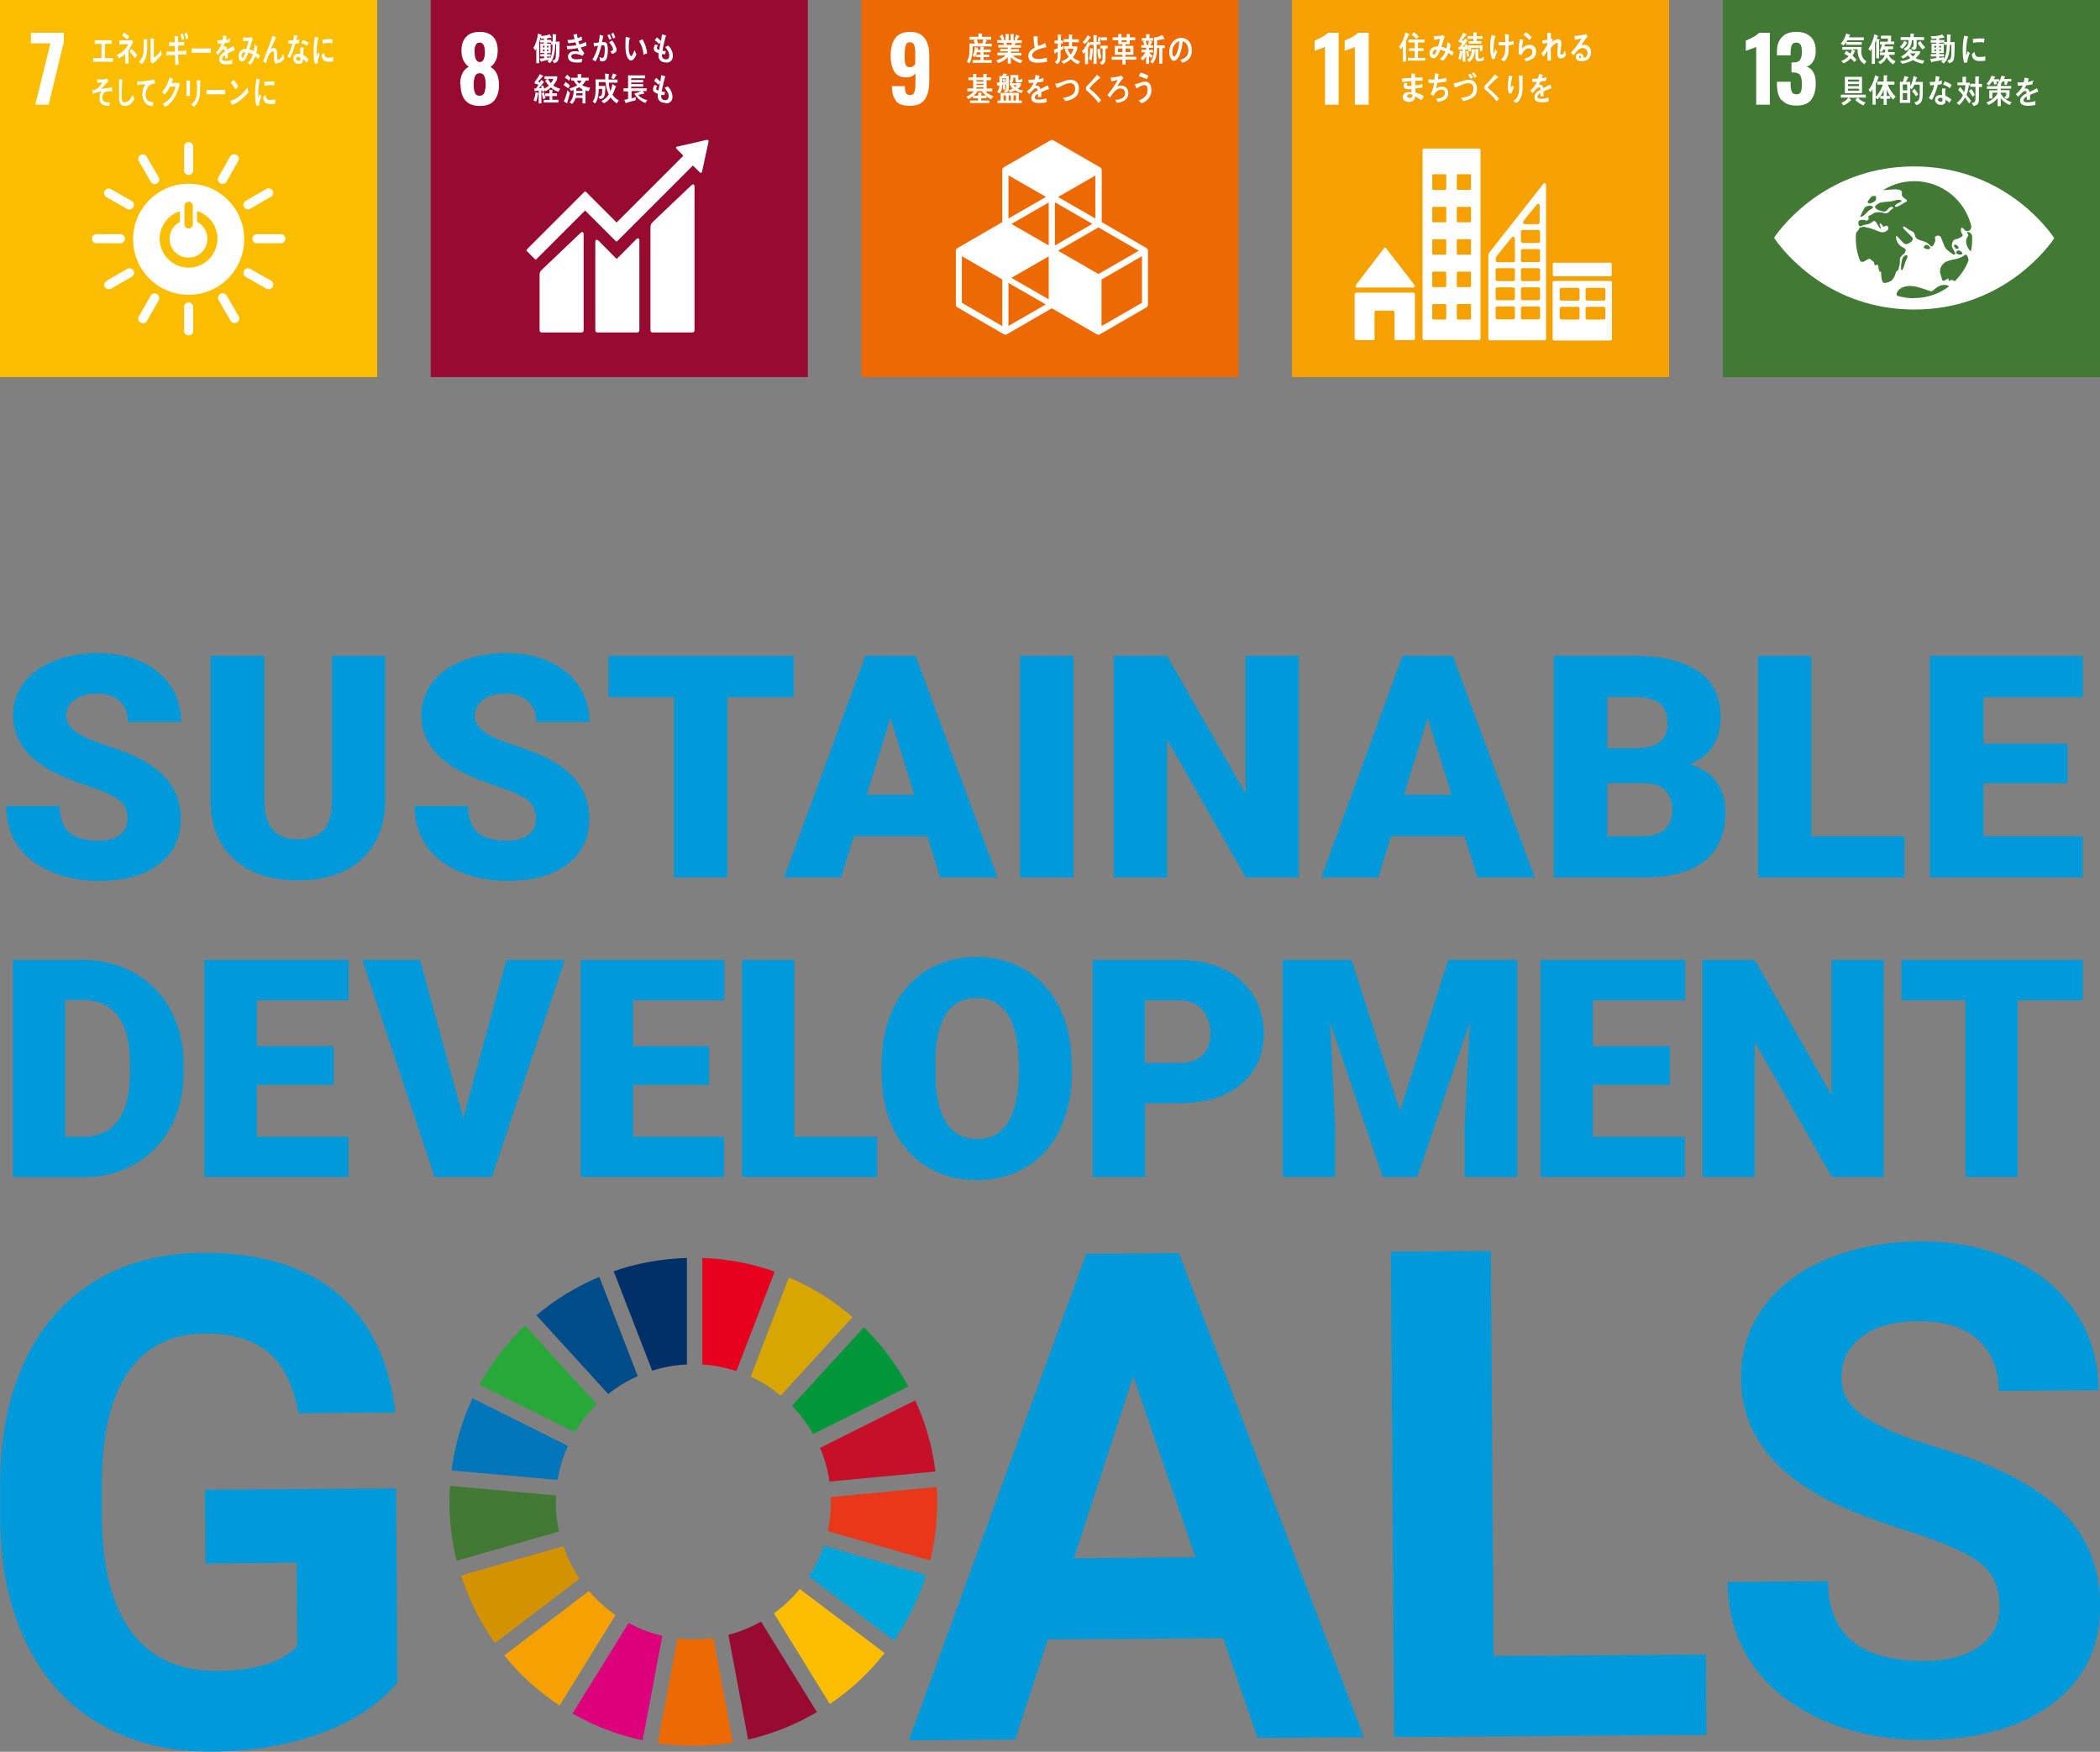 <?xml version="1.0" encoding="UTF-8"?>
<svg id="b" data-name="レイヤー 2" xmlns="http://www.w3.org/2000/svg" width="115.32" height="96.21" viewBox="0 0 115.32 96.21">
  <rect x="0" y="0" width="115.32" height="96.21" fill="#808080" stroke="none"/>
  <defs>
    <style>
      .d {
        fill: #fff;
      }

      .e {
        fill: #00a6d9;
      }

      .f {
        fill: #ed6a02;
      }

      .g {
        fill: #0099d9;
      }

      .h {
        fill: #c60f28;
      }

      .i {
        fill: #f5a200;
      }

      .j {
        fill: #427935;
      }

      .k {
        fill: #d7a600;
      }

      .l {
        fill: #004c88;
      }

      .m {
        fill: #970b31;
      }

      .n {
        fill: #0075ba;
      }

      .o {
        fill: #28a838;
      }

      .p {
        fill: #00973b;
      }

      .q {
        fill: #dc007a;
      }

      .r {
        fill: #003067;
      }

      .s {
        fill: #e83819;
      }

      .t {
        fill: #d39200;
      }

      .u {
        fill: #fabd00;
      }

      .v {
        fill: #e5001e;
      }
    </style>
  </defs>
  <g id="c" data-name="製作中">
    <g>
      <g>
        <g>
          <rect class="u" x="0" width="20.71" height="20.71"/>
          <polygon class="d" points="2.77 2.38 1.7 2.38 1.7 1.8 3.51 1.8 3.51 2.29 2.67 5.75 1.94 5.75 2.77 2.38"/>
          <path class="d" d="m10.36,10.09c-1.68,0-3.05,1.36-3.05,3.05s1.36,3.05,3.05,3.05,3.05-1.36,3.05-3.05-1.37-3.05-3.05-3.05m-.23,1.2c0-.1.1-.21.23-.21s.23.11.23.21v1.05c0,.1-.1.21-.23.21s-.23-.11-.23-.21v-1.05Zm.23,3.41c-.88,0-1.59-.71-1.59-1.59,0-.71.47-1.31,1.11-1.51v.59c-.34.17-.57.52-.57.92,0,.57.46,1.04,1.04,1.04s1.04-.46,1.04-1.04c0-.41-.23-.75-.57-.93v-.59c.65.2,1.12.8,1.12,1.52,0,.88-.71,1.59-1.59,1.59"/>
          <path class="d" d="m6.86,13.11c0-.14-.12-.25-.23-.25h-1.34c-.11,0-.24.11-.24.25s.12.25.24.25h1.34c.11,0,.23-.11.23-.25"/>
          <path class="d" d="m15.67,13.11c0-.14-.12-.25-.23-.25h-1.34c-.11,0-.24.11-.24.25s.12.25.24.25h1.34c.11,0,.23-.11.23-.25"/>
          <path class="d" d="m10.36,18.42c.14,0,.25-.12.25-.23v-1.34c0-.11-.11-.24-.25-.24s-.25.12-.25.24v1.34c0,.11.11.23.25.23"/>
          <path class="d" d="m14.97,15.75c.07-.12.02-.28-.08-.33l-1.16-.66c-.1-.06-.26-.02-.33.1-.07.12-.02.28.08.34l1.16.66c.1.06.26.02.33-.1"/>
          <path class="d" d="m7.73,17.72c.12.07.28.02.33-.08l.66-1.16c.06-.1.02-.26-.1-.33-.12-.07-.28-.02-.34.08l-.66,1.16c-.06.1-.02.26.1.33"/>
          <path class="d" d="m13.01,17.71c.12-.07.16-.23.1-.33l-.67-1.16c-.06-.1-.22-.15-.34-.08-.12.07-.16.23-.1.33l.67,1.16c.06.1.21.15.33.08"/>
          <path class="d" d="m5.76,15.76c.07.12.23.16.33.1l1.16-.67c.1-.06.15-.21.08-.33-.07-.12-.23-.16-.33-.1l-1.16.67c-.1.06-.15.21-.08.33"/>
          <path class="d" d="m10.36,9.61c.14,0,.25-.12.25-.23v-1.34c0-.11-.11-.24-.25-.24s-.25.12-.25.24v1.34c0,.11.11.23.25.23"/>
          <path class="d" d="m7.32,11.37c.07-.12.02-.28-.08-.33l-1.16-.66c-.1-.06-.26-.02-.33.1-.07.12-.02.28.08.34l1.16.66c.1.06.26.02.33-.1"/>
          <path class="d" d="m12.1,10.07c.12.07.28.02.33-.08l.66-1.16c.06-.1.02-.26-.1-.33-.12-.07-.28-.02-.34.08l-.66,1.16c-.06.1-.02.26.1.33"/>
          <path class="d" d="m8.62,10.08c.12-.07.16-.23.1-.33l-.67-1.16c-.06-.1-.21-.15-.33-.08-.12.07-.16.23-.1.33l.67,1.16c.06.1.21.15.33.08"/>
          <path class="d" d="m13.4,11.37c.07.12.23.16.33.1l1.16-.67c.1-.06.15-.22.08-.33-.07-.12-.23-.16-.33-.1l-1.16.67c-.1.06-.15.21-.08.33"/>
          <polygon class="d" points="5.12 3.39 5.12 3.19 5.57 3.19 5.57 2.41 5.2 2.41 5.2 2.21 6.13 2.21 6.13 2.41 5.76 2.41 5.76 3.19 6.21 3.19 6.21 3.39 5.12 3.39"/>
          <path class="d" d="m7.06,2.79v.21c0,.16,0,.33,0,.49h-.18c0-.18,0-.35,0-.53-.09.1-.24.19-.35.24-.04-.07-.08-.12-.13-.18.22-.07.54-.31.64-.6-.16,0-.32.02-.48.03,0-.08,0-.15-.01-.23.21,0,.42,0,.62-.01.03,0,.06,0,.09-.01l.05.1c-.08.17-.16.34-.26.49m-.06-.62c-.09-.08-.18-.15-.28-.21.03-.06.06-.12.09-.17.1.06.2.13.3.21-.04.06-.07.12-.11.17m.42,1.02c-.09-.14-.19-.24-.3-.35l.1-.16c.11.08.23.2.32.33l-.12.18Z"/>
          <path class="d" d="m8.08,2.22c0,.41.04.79-.16,1.13-.04.07-.09.12-.14.17-.04-.04-.11-.1-.15-.13.22-.19.26-.44.26-.79,0-.15,0-.3,0-.45l.19.02s.02,0,.02.02c0,.01,0,.02-.02.03m.52,1.11c-.07.06-.15.1-.23.15-.04-.03-.08-.06-.11-.1,0-.03.01-.06.01-.1v-.25c0-.31,0-.62,0-.93l.19.03s.01,0,.01.02c0,.02-.01.03-.02.03,0,.09,0,.17,0,.26,0,.24,0,.49,0,.73.11-.07.24-.18.32-.3.03-.04.06-.08.08-.12,0,0,0-.01,0-.01,0,0,0,.02,0,.02,0,.08.01.16.03.24-.09.12-.19.22-.29.31"/>
          <path class="d" d="m9.78,3.01c0,.18.02.36.03.54-.06,0-.12,0-.18.02,0-.18-.02-.36-.02-.55-.16,0-.31.01-.47.02,0-.07,0-.14,0-.2.04,0,.07,0,.11,0,.12,0,.24,0,.36-.01,0-.11,0-.21-.01-.31-.11,0-.21,0-.32.01,0-.07,0-.14,0-.21.1,0,.21,0,.32,0,0-.11-.01-.22-.02-.34l.19.02s.02.01.02.03c0,.02-.01.03-.02.04,0,.08,0,.16,0,.25.11,0,.22-.01.34-.03,0,.07,0,.14,0,.21-.11,0-.22,0-.33,0,0,.1,0,.21.01.31.15,0,.3-.02.45-.03,0,.07,0,.14,0,.21-.14,0-.29,0-.44.01m.2-.79c-.02-.11-.06-.21-.09-.32l.13-.06c.03.1.06.2.08.3l-.12.07Zm.22-.05c-.03-.11-.06-.22-.09-.32l.13-.05c.04.1.06.19.09.3l-.12.07Z"/>
          <path class="d" d="m11.56,2.9c-.09,0-.15,0-.22,0-.08,0-.62,0-.81,0,0-.07,0-.17,0-.22,0-.03.01-.03.02-.03.03,0,.07.01.09.01.09,0,.19,0,.29,0,.22,0,.41,0,.65,0,0,.07,0,.17,0,.24"/>
          <path class="d" d="m12.89,2.76s-.01,0-.02,0c-.09.04-.27.12-.36.17v.28h-.15s0-.05,0-.09v-.1c-.1.06-.16.13-.16.22,0,.07.06.11.18.11.13,0,.24-.02.37-.07v.21c-.12.05-.24.05-.33.05-.25,0-.38-.1-.38-.29,0-.1.04-.18.11-.26.04-.05.11-.1.2-.16,0-.08-.02-.12-.06-.12-.05,0-.09.02-.13.07-.03.03-.06.07-.1.12-.05.06-.08.11-.09.13-.02-.03-.06-.08-.11-.15.14-.14.25-.3.32-.5-.07.01-.14.02-.23.02,0-.07-.01-.13-.02-.19.12,0,.22,0,.29-.02.02-.05.03-.14.04-.25l.17.05s.02.01.02.02c0,.01,0,.02-.02.03,0,.03-.02.08-.03.14.06,0,.15-.04.24-.07l-.02.2c-.07.02-.17.04-.28.06-.02.06-.05.12-.08.18.03-.01.06-.01.07-.01.08,0,.13.06.15.19.1-.07.22-.13.35-.2l.06.2s0,.02-.02.02"/>
          <path class="d" d="m14.2,3.25c-.06-.06-.12-.12-.18-.16-.06.17-.17.38-.28.46l-.13-.11c.13-.09.22-.26.28-.44-.08-.05-.16-.09-.25-.12-.02.06-.04.13-.07.19-.06.15-.14.31-.28.3-.12,0-.19-.13-.19-.29,0-.2.13-.35.26-.38.06-.02.11-.02.17-.01.03-.13.08-.31.12-.45l-.29.02-.02-.2h.02c.1.01.39,0,.47-.02.02.03.03.06.05.1-.04.11-.08.19-.11.31-.02.09-.05.18-.08.26.09.02.17.05.24.1.03-.12.05-.26.05-.38.05.05.1.09.15.14-.01.11-.03.23-.06.33.07.04.13.09.2.15-.03.07-.05.14-.08.21m-.94-.18s.01.09.05.09c.03,0,.04-.01.06-.03.05-.06.09-.2.12-.28-.1,0-.22.06-.23.22"/>
          <path class="d" d="m15.22,3.5c-.18,0-.17-.22-.17-.39v-.17s0-.11-.05-.11c-.01,0-.03,0-.04,0-.21.07-.29.43-.35.65-.05-.03-.11-.07-.16-.1.06-.17.12-.35.19-.52.07-.19.14-.38.22-.58.04-.11.08-.21.12-.32.05.03.13.06.17.1,0,0,.01,0,.01.02,0,.01-.01.02-.02.02-.09.18-.18.37-.26.55,0,.02-.02.03-.02.05.06-.04.12-.07.18-.07.13,0,.17.11.18.27,0,.09,0,.18,0,.27,0,.05,0,.11.05.11.06,0,.11-.05.16-.1.06-.07.08-.13.12-.22.02.08.04.17.06.25-.09.17-.22.25-.39.25"/>
          <path class="d" d="m16.41,2.37c-.07.01-.12.02-.19.03-.07.24-.17.56-.3.79-.05-.03-.1-.06-.14-.1.12-.21.21-.46.28-.69-.07,0-.15,0-.22,0,0-.06,0-.12,0-.19.02,0,.05,0,.07.01.06,0,.12.01.19,0,.03-.1.03-.18.04-.28.07,0,.14,0,.19.01,0,.06-.04.19-.06.26.06,0,.11-.02.17-.04,0,.06-.02.12-.02.18m.4,1.08c-.05-.07-.11-.14-.18-.2,0,.02,0,.04,0,.06-.01.18-.12.23-.25.22-.04,0-.09-.01-.13-.03-.08-.04-.16-.14-.15-.27.01-.18.13-.26.27-.25.04,0,.08,0,.11.02,0-.08,0-.17,0-.25,0-.04,0-.08.02-.12.04,0,.08,0,.13,0,0,0,.05,0,.05.02,0,0,0,0,0,0-.02.03-.03.07-.03.11,0,.1,0,.19,0,.29.1.05.21.14.29.24-.04.06-.07.12-.12.17m-.34-.29s-.06-.03-.1-.03c-.05,0-.12,0-.13.09,0,.08.07.13.13.13.05,0,.09,0,.1-.08,0-.04,0-.08,0-.11m.38-.62c-.09-.1-.21-.13-.33-.16l.08-.17c.12.04.24.06.33.16l-.09.17Z"/>
          <path class="d" d="m7.2,5.7c-.1.08-.23.12-.35.12-.18,0-.3-.14-.31-.4,0-.03,0-.07,0-.1,0-.1,0-.19,0-.29,0-.23,0-.46,0-.69.04,0,.08.02.12.03.02,0,.03,0,.05.01.01,0,.02.01.02.03,0,.01-.01.03-.02.03-.02.31-.03.62-.03.93,0,.16.05.25.17.25.06,0,.11-.02.17-.05.12-.07.2-.22.26-.37l.1.23c-.05.1-.13.2-.2.27"/>
          <path class="d" d="m8.5,4.6s-.01,0-.02,0c-.06,0-.12,0-.18.03-.16.07-.29.31-.3.55-.01.37.22.42.42.43-.01.07-.02.14-.04.21,0,0-.02,0-.03,0-.09,0-.19-.03-.27-.08-.15-.09-.27-.33-.26-.58,0-.21.06-.38.17-.54-.15.01-.3.03-.45.06,0-.07,0-.14,0-.21.26,0,.51-.02.77-.07.06-.01.12-.02.18-.04,0,.03.02.2.02.22,0,.01,0,.02-.02.02"/>
          <path class="d" d="m9.83,4.74c-.02.07-.04.14-.06.21-.09.25-.18.44-.33.62-.11.13-.24.23-.37.3-.05-.06-.09-.11-.14-.17.07-.04.15-.08.22-.13.08-.07.17-.14.24-.24.11-.16.2-.35.25-.57h-.31c-.08.17-.18.32-.3.44-.04-.05-.08-.1-.13-.15.19-.2.33-.48.41-.8l.18.08s.02.01.02.03c0,.02-.02.03-.03.03-.02.05-.04.11-.06.16.11,0,.22,0,.33,0,.02,0,.05,0,.07,0,.02.03.04.06.05.1-.01.03-.02.06-.03.09"/>
          <path class="d" d="m10.43,4.48v.07c0,.24,0,.48,0,.72h-.19s0-.09,0-.13v-.26c0-.16,0-.31,0-.47l.2.02s.01,0,.01.02c0,.02-.01.03-.02.03m.56,0c0,.11,0,.21,0,.32,0,.31,0,.62-.17.87-.05.08-.11.14-.18.19-.05-.04-.1-.09-.15-.12.06-.04.13-.1.18-.17.14-.2.15-.43.15-.68,0-.16,0-.33-.02-.49l.2.02s.03,0,.03.02-.01.03-.02.04"/>
          <path class="d" d="m12.35,5.18c-.08,0-.15,0-.22,0-.08,0-.61,0-.79,0,0-.07,0-.16,0-.22,0-.03.01-.03.02-.03.02,0,.07.01.09.01.09,0,.27,0,.37,0,.22,0,.31,0,.55,0,0,.07,0,.16,0,.23"/>
          <path class="d" d="m12.96,5.66c-.07.04-.15.08-.23.1,0-.02-.09-.24-.09-.24,0,0,0,0,.01,0,.02,0,.04,0,.06,0,.15-.04.28-.12.41-.22.18-.14.34-.31.48-.51.01.09.02.19.04.28-.2.26-.43.45-.68.6m-.03-.77c-.08-.13-.16-.25-.26-.35.05-.05.1-.11.15-.17.09.1.18.22.25.35-.04.06-.09.12-.14.17"/>
          <path class="d" d="m14.23,5.79s-.1.01-.15.02c-.06-.22-.07-.46-.07-.7,0-.26.03-.53.07-.79l.12.03s.04,0,.06.02c0,0,.02,0,.02.02s-.01.02-.02.02c-.06.26-.08.55-.08.81,0,.07,0,.13,0,.2.03-.08.05-.17.07-.25.03.04.07.07.1.11-.06.17-.11.31-.12.5m.88-.09c-.08.02-.18.02-.25.02-.2,0-.38-.04-.41-.38.05-.04.09-.08.14-.12,0,.19.08.28.21.28.1,0,.22,0,.31-.04,0,.08,0,.16,0,.24m-.05-.99c-.11-.03-.21-.03-.32-.02-.08,0-.15.02-.22.04,0-.07,0-.15-.02-.21.1-.03.21-.03.31-.04.09,0,.17,0,.26.01,0,.07,0,.15-.02.22"/>
          <path class="d" d="m17.44,3.48s-.1.01-.15.02c-.06-.22-.07-.46-.07-.7,0-.26.03-.53.07-.78l.12.03s.04,0,.06.02c0,0,.02,0,.02.02s-.01.02-.02.02c-.06.26-.08.55-.08.81,0,.07,0,.13,0,.2.02-.08.05-.17.07-.25.03.04.07.07.1.11-.06.16-.1.31-.12.5m.87-.11c-.07.02-.17.02-.25.02-.19,0-.37-.04-.4-.38.05-.04.09-.08.14-.12,0,.19.08.28.2.28.1,0,.21,0,.3-.04,0,.08,0,.16,0,.24m-.05-.99c-.1-.03-.21-.03-.31-.02-.07,0-.15.02-.22.04,0-.07,0-.15-.02-.21.1-.03.2-.03.31-.04.09,0,.17,0,.25.01,0,.07,0,.15-.02.22"/>
          <path class="d" d="m5.74,5.07c-.08.06-.14.23-.11.37.03.17.22.19.31.18.03,0,.06,0,.1,0-.02.07-.03.13-.04.19h-.03c-.19,0-.47-.03-.5-.35-.02-.2.03-.35.1-.44-.16.03-.32.07-.47.13-.01-.06-.02-.13-.04-.19.08-.02.17-.03.25-.07.08-.04.26-.28.32-.36-.09.01-.19.02-.29.01,0-.06,0-.12,0-.18.14,0,.29.02.43-.01.04,0,.07-.03.11-.04.03.05.06.11.08.16-.14.11-.28.27-.4.41.2-.03.4-.06.6-.07,0,.07,0,.14,0,.21-.12-.01-.31-.02-.42.06"/>
        </g>
        <g>
          <rect class="m" x="23.65" width="20.71" height="20.71"/>
          <path class="d" d="m25.27,4.61c0-.22.04-.41.12-.58.08-.16.19-.28.35-.36-.12-.09-.22-.21-.29-.35-.07-.15-.11-.33-.11-.54,0-.33.09-.58.26-.76.17-.18.42-.27.74-.27s.57.09.74.27c.17.18.25.43.25.75,0,.22-.03.41-.11.56-.07.15-.17.27-.29.35.15.08.27.2.35.37.08.17.12.37.12.6,0,.37-.08.65-.25.86-.17.21-.44.31-.8.31-.7,0-1.06-.4-1.06-1.2m1.31.47c.04-.12.07-.26.07-.44,0-.2-.02-.35-.07-.46-.04-.11-.13-.17-.26-.17s-.21.06-.26.17c-.04.12-.07.27-.07.46,0,.18.02.32.07.44.04.12.13.17.26.17s.21-.06.26-.17m.02-2.29c0-.14-.02-.26-.07-.34-.05-.08-.11-.12-.21-.12s-.17.04-.21.12c-.05.08-.07.2-.07.34,0,.41.1.61.29.61s.28-.2.28-.61"/>
          <path class="d" d="m37.95,10.19l-2.11,2.01c-.08.08-.12.14-.12.3v5.64c0,.07.05.12.12.12h2.18c.07,0,.12-.05.12-.12v-7.9c0-.07-.05-.19-.19-.05"/>
          <path class="d" d="m31.86,12.81l-2.11,2.01c-.08.08-.12.14-.12.3v3.02c0,.07.05.12.12.12h2.18c.07,0,.12-.05.12-.12v-5.28c0-.07-.05-.19-.19-.05"/>
          <path class="d" d="m38.91,7.75s0-.03-.02-.05c-.01-.01-.03-.02-.04-.02h-.01s-.02,0-.02,0l-1.62.37h-.03s-.02.01-.03.02c-.02.02-.02.06,0,.09l.02.02.37.37-3.67,3.67-1.69-1.69s-.05-.02-.07,0l-.46.46s0,0,0,0l-2.72,2.72s-.02.05,0,.07l.46.46s.05.02.07,0l2.68-2.68,1.23,1.23s0,0,0,0l.46.46s.05.02.07,0l4.16-4.16.39.39s.06.02.09,0c.01-.01.02-.02.02-.04h0s.36-1.66.36-1.66v-.02Z"/>
          <path class="d" d="m34.92,13.16l-1.02,1.03s-.05.02-.07,0l-.93-.94c-.17-.17-.21-.03-.21.03v4.86c0,.07.05.12.12.12h2.18c.07,0,.12-.05.12-.12v-4.94c0-.07-.05-.19-.2-.04"/>
          <path class="d" d="m30.69,3.12c-.01.21-.07.3-.26.35l-.1-.15c.13-.02.18-.06.19-.22.02-.22.02-.45.02-.67h-.05c0,.21-.02.41-.07.61-.04.15-.12.33-.22.43l-.14-.1s.06-.06.08-.09c-.13.03-.26.06-.4.09,0,.01,0,.03-.02.03-.01,0-.02-.01-.02-.02l-.07-.16c.08,0,.16-.02.25-.03v-.09h-.21v-.13h.21v-.06h-.21v-.52h.2v-.06h-.21v-.14h.21v-.07c-.05,0-.1,0-.15.01l-.04-.08c-.02.07-.04.14-.05.21,0,.01-.02.07-.02.07v1.14h-.16v-.8s-.04.07-.06.1l-.1-.15c.14-.19.22-.54.26-.78l.18.07s.02.01.02.02c0,.01-.02.02-.03.02v.03c.11-.01.36-.04.46-.1l.11.18s-.01.02-.02.02c0,0-.02,0-.03-.01-.07.01-.13.02-.2.03v.09h.23v.09h.08v-.41l.17.02s.03,0,.03.03c0,.01-.01.02-.02.03,0,.11,0,.23-.01.34.07,0,.14,0,.21,0,0,.28,0,.56-.02.84m-.81-.62h-.08v.1h.08v-.1Zm0,.21h-.08v.09h.08v-.09Zm.21-.21h-.07v.1h.07v-.1Zm0,.21h-.07v.09h.07v-.09Zm.16-.27v-.11h-.23v.06h.2v.52h-.2v.06h.2v.13h-.2v.07c.06,0,.12-.02.18-.03v.06c.1-.22.12-.51.12-.76h-.08Z"/>
          <path class="d" d="m31.89,2.6c.05.12.12.22.2.32-.03.05-.07.1-.11.15-.13-.07-.27-.11-.41-.11-.06,0-.2.03-.2.13,0,.16.21.17.3.17.11,0,.21-.02.31-.04-.01.07-.03.14-.04.2-.07.01-.15.02-.22.02-.19,0-.53-.03-.53-.33,0-.22.22-.3.37-.3.09,0,.15.01.24.03-.03-.07-.06-.13-.09-.2-.17.04-.38.06-.55.07l-.04-.18c.18,0,.35-.01.53-.05-.02-.05-.03-.11-.05-.16-.13.03-.25.05-.39.05-.02-.06-.03-.11-.05-.17.13,0,.26-.02.39-.05-.02-.09-.04-.17-.06-.26.06,0,.12-.01.19-.02h0s.02,0,.02.02c0,.01,0,.02-.01.03,0,.06.02.12.03.18.07-.02.14-.06.21-.1.01.07.03.13.04.2-.07.03-.14.05-.21.07.02.06.04.11.06.17.12-.03.24-.08.36-.13.01.07.02.14.03.2-.11.04-.22.07-.33.1"/>
          <path class="d" d="m33.26,3.31s-.11.06-.17.06c-.05,0-.1-.01-.15-.04,0-.07-.01-.13-.02-.2.05.03.11.05.17.05.12,0,.12-.4.12-.5,0-.07,0-.2-.09-.2-.03,0-.06,0-.09.01-.06.26-.19.67-.33.88-.06-.03-.11-.07-.17-.1.14-.22.25-.49.31-.76-.07.01-.14.03-.21.05,0-.02-.04-.19-.04-.19,0,0,.01-.01.01-.01.01,0,.03,0,.04,0,.08,0,.16-.02.24-.03.03-.14.05-.28.05-.42.05.01.09.02.13.04.02,0,.04.01.06.02,0,0,.02,0,.02.02,0,.01-.01.02-.02.02-.02.1-.04.2-.06.3.03,0,.06,0,.09,0,.1,0,.17.03.2.15.02.08.03.18.03.27,0,.16-.02.47-.13.58m.22-1.12c-.03-.09-.07-.17-.12-.25l.12-.06c.04.08.08.16.11.25l-.12.07Zm.15.78c-.03-.05-.07-.1-.11-.15.04,0,.16-.04.16-.1,0-.11-.15-.32-.22-.4.06-.03.11-.06.17-.1.09.12.24.37.24.53,0,.13-.15.18-.24.21m.05-.85c-.03-.09-.07-.17-.11-.25l.12-.06c.04.08.08.16.11.25l-.12.07Z"/>
          <path class="d" d="m34.67,3.33s-.09-.02-.12-.05c-.14-.13-.19-.38-.2-.58-.01-.16,0-.33,0-.49,0-.06,0-.12.02-.19.05.01.18.05.22.07,0,0,.01.01.01.02,0,.02-.02.03-.03.04-.03.09-.04.26-.04.36,0,.08,0,.15,0,.23,0,.08.02.16.05.23.01.03.04.11.08.11.07,0,.15-.24.18-.32l.11.22c-.04.12-.16.33-.28.34m.67-.32c-.03-.29-.1-.52-.25-.75.06-.03.12-.06.19-.09.13.2.23.51.26.76-.07.03-.13.06-.2.09"/>
          <path class="d" d="m36.58,3.43c-.21,0-.42-.09-.42-.38,0-.04,0-.08,0-.13-.11-.04-.26-.09-.26-.25,0-.07.04-.17.07-.23.06.01.11.03.17.04-.03.04-.07.11-.07.16,0,.06.09.09.13.1.02-.14.05-.28.08-.42-.03.03-.05.07-.08.1-.08-.08-.16-.14-.24-.21.03-.05.07-.11.11-.16.08.06.16.13.23.2.02-.12.04-.24.05-.36.05,0,.1.02.15.04.02,0,.04,0,.06.02,0,0,.02,0,.02.02,0,.02-.02.04-.03.05-.01.04-.02.08-.03.12-.02.08-.04.17-.06.25-.03.13-.06.27-.08.4.06.01.12.01.18.02l-.03.17c-.06,0-.12,0-.18-.01,0,.03,0,.05,0,.08,0,.15.11.21.22.21.13,0,.19-.08.18-.23,0-.17-.13-.33-.22-.45.06-.02.11-.05.17-.08.15.16.25.33.25.58,0,.24-.17.36-.36.36"/>
          <path class="d" d="m29.55,5.16c-.03.13-.06.31-.12.42l-.13-.07c.06-.13.1-.3.11-.45l.14.05s.02.01.02.02c0,0,0,.02-.02.02m1.1-.11c-.15-.05-.28-.13-.4-.24-.09.09-.18.16-.3.21l-.06-.09.02.08s-.08.04-.12.05c0-.03-.02-.06-.02-.09h-.04v.72h-.15v-.7c-.07,0-.15.02-.22.03l-.02-.15s.06,0,.09,0c.05-.06.1-.13.14-.2-.07-.03-.13-.06-.21-.08v-.08c.11-.13.2-.27.28-.43.05.02.1.05.16.08.01,0,.03.02.03.04,0,.02-.03.02-.04.02-.08.09-.16.18-.24.27.03.02.06.04.09.05.03-.05.06-.09.08-.14.02.01.16.1.16.12,0,.02-.02.02-.03.02-.08.11-.17.22-.26.32.05,0,.1-.01.15-.02,0-.03-.02-.06-.03-.09.04-.02.08-.03.12-.05.02.06.04.12.05.18.08-.04.19-.1.26-.17-.07-.08-.14-.16-.2-.26l.1-.1h-.14v-.15h.7v.13c-.04.13-.14.28-.22.37.09.09.27.15.38.19-.03.05-.06.11-.1.16m-.83.4c-.03-.1-.06-.21-.08-.32l.13-.05c.02.11.04.22.08.32l-.12.06Zm.03.2v-.15h.32v-.21h-.24v-.15h.23v-.2s.08,0,.12.01c.02,0,.04,0,.05,0,0,0,.01,0,.01.02,0,.01-.01.03-.02.03v.13h.26v.15h-.26v.21h.34v.15h-.83Zm.23-1.31c.04.09.1.17.16.24.05-.06.11-.15.14-.24h-.3Z"/>
          <path class="d" d="m31.2,4.85c-.08-.06-.17-.12-.25-.18l.11-.17c.06.04.19.14.24.2l-.09.14Zm-.05.78s0,.02,0,.03c0,0,0,.02-.01.02-.01,0-.16-.1-.18-.12.09-.15.16-.42.2-.6l.14.14c-.05.18-.1.36-.15.54m.09-1.22c-.07-.06-.14-.11-.22-.15l.12-.17s.16.14.2.19l-.09.14Zm1.06.59c-.05-.01-.1-.03-.15-.05v.72h-.16v-.3h-.38c-.05.13-.1.24-.2.33l-.13-.1c.18-.16.22-.42.22-.67-.05.02-.1.04-.15.06l-.08-.15c.14-.03.3-.08.43-.17-.08-.07-.14-.16-.2-.26h-.13v-.15h.35v-.2h.19s.03.03.03.04c0,.02-.02.03-.03.03v.13h.42v.15h-.16c-.05.1-.13.18-.2.26.11.07.31.12.44.14l-.08.18Zm-.32.11h-.33s0,.08-.01.12h.35v-.12Zm0-.22c-.06-.03-.12-.07-.18-.11-.05.03-.1.06-.15.08,0,.04,0,.08,0,.12h.33v-.09Zm-.31-.47c.04.06.09.12.14.16.05-.04.09-.1.13-.16h-.27Z"/>
          <path class="d" d="m33.87,5.68c-.14-.09-.23-.19-.34-.33-.1.14-.22.26-.37.32l-.13-.12c.16-.09.3-.19.4-.37-.1-.2-.15-.43-.18-.67h-.37c0,.08,0,.14,0,.21h.36c0,.14,0,.27-.02.41-.03.22-.1.29-.28.31l-.08-.14c.18-.02.21-.09.21-.3v-.12s-.19,0-.19,0c0,.25-.04.61-.2.8l-.14-.1c.16-.18.17-.48.17-.73,0-.16,0-.33-.01-.49h.54c0-.11-.01-.22-.02-.32l.2.03s.03,0,.03.03c0,.02-.02.03-.03.04,0,.04,0,.08,0,.13,0,.03,0,.07,0,.1h.49v.17h-.48c.01.16.04.32.09.47.05-.11.09-.26.11-.39l.19.12s.02.02.02.03c0,.02-.03.03-.04.03-.05.14-.09.28-.17.4.09.14.22.24.35.32l-.13.18Zm-.05-1.52c-.04.06-.07.12-.11.18l-.14-.05c.03-.09.06-.17.09-.26l.18.07s.02.01.02.03c0,.02-.02.03-.04.03"/>
          <path class="d" d="m35.45,5.66c-.25-.09-.47-.26-.62-.52.13-.04.26-.08.39-.14h-.54v.4l.24-.06-.02.17c-.16.04-.32.08-.49.13,0,.01-.01.03-.03.03,0,0-.01,0-.02-.01l-.08-.18c.07-.01.14-.02.21-.04v-.42h-.25v-.17h.25v-.71h.93v.16h-.76v.09h.66v.14h-.66v.09h.66v.14h-.66v.09h.85v.15h-.21l.08.13s-.01.02-.02.02c0,0-.02,0-.03,0-.09.02-.19.04-.28.06.09.15.34.26.49.29l-.11.17Z"/>
          <path class="d" d="m36.54,5.65c-.21,0-.42-.09-.42-.37,0-.04,0-.09,0-.13-.11-.04-.26-.09-.26-.25,0-.07.04-.16.07-.23.06.01.12.03.17.04-.03.04-.07.11-.07.16,0,.06.09.09.13.1.02-.14.05-.28.08-.42-.03.03-.05.07-.08.1-.08-.08-.16-.14-.24-.21.03-.05.07-.11.11-.16.08.06.16.13.23.2.02-.12.04-.24.05-.35.05,0,.1.02.15.04.02,0,.04,0,.06.02.01,0,.02,0,.02.02,0,.02-.02.04-.03.05-.01.04-.02.08-.03.12-.02.08-.04.17-.06.25-.03.13-.06.26-.08.4.06.01.12.01.18.02l-.03.17c-.06,0-.12,0-.18-.01,0,.03,0,.05,0,.08,0,.15.1.21.22.21.13,0,.19-.08.19-.23,0-.17-.13-.33-.22-.45.06-.02.11-.05.17-.08.15.16.25.33.26.58,0,.24-.17.36-.36.36"/>
        </g>
        <g>
          <rect class="f" x="47.3" width="20.71" height="20.71"/>
          <path class="d" d="m49.22,5.55c-.15-.17-.23-.42-.24-.76v-.06h.71c0,.18.02.31.06.38.04.07.11.11.23.11.08,0,.14-.02.18-.07.04-.05.07-.13.09-.24.02-.11.02-.27.02-.49v-.4c-.04.07-.11.13-.2.17-.09.04-.2.06-.32.06-.29,0-.51-.11-.64-.32-.13-.21-.2-.5-.2-.85,0-.89.35-1.33,1.06-1.33.36,0,.63.11.8.34.17.22.26.53.26.93v1.44c0,.43-.08.76-.24.99-.16.24-.43.36-.83.36-.35,0-.6-.08-.76-.25m1.06-2.05v-.63c0-.17-.02-.31-.06-.41-.04-.1-.12-.15-.23-.15-.12,0-.2.05-.23.16s-.06.28-.06.52c0,.17,0,.3.01.39,0,.09.04.16.08.22.04.06.11.08.2.08.12,0,.22-.06.29-.18"/>
          <path class="d" d="m62.97,13.63l-2.47-1.43v-2.86c0-.06-.03-.12-.09-.15l-2.56-1.48c-.05-.03-.12-.03-.17,0l-2.56,1.48c-.05.03-.08.09-.08.15v2.86l-2.47,1.43c-.05.03-.08.09-.08.15v2.95c0,.06.03.12.08.15l2.56,1.48s.06.02.08.02.06,0,.08-.02l2.47-1.43,2.47,1.43s.06.02.09.02.06,0,.08-.02l2.56-1.48c.05-.03.08-.09.08-.15v-2.95c0-.06-.03-.12-.08-.15m-5.37,2.81l-2.05-1.18,2.05-1.18v2.37Zm2.39-4.14l-2.05,1.18v-2.37l2.05,1.18Zm-2.39,1.18l-2.05-1.18,2.05-1.18v2.37Zm.51.29l2.22-1.28,2.22,1.28-2.22,1.28-2.22-1.28Zm2.05-1.77l-2.05-1.18,2.05-1.18v2.37Zm-2.72-1.18l-2.05,1.18v-2.37l2.05,1.18Zm-2.39,7.09l-2.22-1.28v-2.56l2.22,1.28v2.56Zm.34,0v-2.37l2.05,1.18-2.05,1.18Zm7.33-1.28l-2.22,1.28v-2.56l2.22-1.28v2.56Z"/>
          <path class="d" d="m53.41,2.53s0,.09,0,.14c0,.18-.02.38-.07.56-.02.07-.06.19-.11.25l-.14-.1c.12-.17.15-.44.15-.66,0-.11,0-.22,0-.33h.3c-.03-.05-.05-.11-.08-.16l.11-.05h-.33v-.16h.49v-.18h.18s.03.01.03.03c0,.01-.02.02-.02.03v.12h.51v.16h-.35l.1.04s.01,0,.01.02-.01.02-.02.02c-.02.05-.04.09-.07.14h.37v.15h-1.07Zm0,.91v-.14h.43v-.16h-.23v-.14h.23v-.13h-.19c-.03.09-.06.19-.11.27l-.13-.08c.07-.14.11-.32.13-.48l.16.05s.02,0,.02.02c0,.01-.01.02-.02.02,0,.02-.01.04-.02.06h.16v-.17l.18.02s.02.01.02.02c0,.02-.02.03-.03.03v.09h.39v.15h-.39v.13h.31v.14h-.31v.16h.45v.15h-1.05Zm.23-1.27c.02.06.05.16.07.22-.02,0-.06.02-.08-.01h.32c.02-.07.04-.14.05-.21h-.36Z"/>
          <path class="d" d="m56.05,3.47c-.19-.05-.4-.16-.54-.33v.35h-.17v-.35c-.13.16-.35.27-.53.32l-.1-.15c.16-.04.39-.13.5-.27h-.44v-.15h.57v-.07h-.42v-.13h.42v-.08h-.52v-.14h.32s-.03-.08-.05-.12h-.33v-.15h.26c-.04-.07-.08-.14-.13-.21l.16-.1c.04.09.07.18.11.27l-.08.04h.14v-.34l.17.02s.02,0,.02.02-.01.02-.02.03v.28h.1v-.34h.17s.02.02.02.03c0,.01-.01.02-.02.03v.28h.13l-.08-.04c.03-.09.07-.18.09-.27l.17.08s.02.01.02.03c0,.02-.03.02-.04.02-.04.06-.08.12-.11.18h.27v.15h-.33s-.05.08-.07.12h.35v.14h-.54v.08h.44v.13h-.44v.07h.57v.15h-.46c.1.13.38.23.52.26l-.1.16Zm-.78-1.12l.02.12h.25s.02-.08.03-.12h-.3Z"/>
          <path class="d" d="m57.02,3.45c-.21,0-.55-.03-.55-.37,0-.25.18-.37.35-.46-.05-.2-.06-.42-.06-.63.04,0,.09,0,.14.01.02,0,.04,0,.07,0,0,0,.02,0,.02.02,0,0,0,.01-.01.02,0,.05,0,.11,0,.16,0,.07,0,.27.03.32,0,0,0,0,.01,0,.06,0,.32-.12.38-.16.02.08.04.16.06.23-.19.04-.78.16-.78.45,0,.17.22.2.32.2.17,0,.32-.02.48-.08,0,.07.02.15.02.23-.15.03-.3.05-.45.05"/>
          <path class="d" d="m58.24,2.76v.38c0,.17-.06.31-.19.38l-.13-.12c.11-.06.16-.15.16-.28v-.28s-.09.05-.13.08c0,.01,0,.04-.02.04,0,0-.01,0-.01-.02l-.05-.2c.07-.03.14-.06.22-.1v-.25h-.18v-.16h.18v-.34l.17.02s.02,0,.02.02c0,.01-.01.03-.02.03v.27h.11v.16h-.11v.2l.13-.07v.17s-.08.05-.13.07m.93.76c-.14-.06-.28-.15-.39-.27-.12.11-.26.21-.4.25l-.12-.13c.14-.04.3-.13.41-.25-.09-.11-.16-.24-.21-.37l.07-.06h-.12v-.15h.27v-.23h-.29v-.16h.29v-.26l.18.02s.02,0,.02.03c0,.01-.02.02-.03.03v.19h.37v.16h-.37v.23h.29v.11s-.02.07-.02.08c-.05.15-.12.29-.22.4.09.11.27.18.39.23l-.11.17Zm-.56-.84c.04.12.1.23.17.32.06-.09.13-.21.15-.32h-.32Z"/>
          <path class="d" d="m60.22,2.46v1.05h-.17v-1.05h-.19v-.02c-.03.07-.07.13-.11.2v.88h-.17v-.66s-.06.06-.09.09l-.08-.14c.15-.13.26-.33.34-.53l.11.1v-.07h.19v-.39l.17.02s.03,0,.03.02c0,.02-.02.03-.03.03v.31h.21v.15h-.21Zm-.37-.37c-.08.12-.17.24-.28.33l-.12-.11c.12-.1.21-.23.28-.38l.16.11s.01.01.01.02c0,.02-.03.03-.04.03m.15.63c0,.15-.04.49-.08.62l-.13-.11c.05-.19.06-.4.06-.6l.16.06s0,.01,0,.02c0,.01-.01.02-.02.03m.34.51c-.05-.16-.07-.37-.08-.54l.14-.04c.01.17.04.34.08.5l-.14.08Zm.14-1.02v-.13s-.01.01-.02.01c-.02.06-.05.13-.07.19l-.11-.05c.02-.08.03-.16.05-.24l.14.07h0s0-.03,0-.03h.32v.17h-.32Zm.23.43v.57c0,.18-.06.28-.21.33l-.11-.14c.1-.03.16-.07.16-.21v-.55h-.13v-.15h.41v.15h-.12Z"/>
          <path class="d" d="m61.81,3.28v.27h-.17v-.27h-.59v-.16h.59v-.11h-.42v-.49h.42v-.09h-.23v-.22h-.31v-.16h.31v-.18h.17s.02.02.02.03c0,.01-.01.02-.02.03v.12h.29v-.18h.17s.02.02.02.03c0,.01-.02.02-.02.03v.12h.3v.16h-.3v.22h-.24v.09h.44v.49h-.44v.11h.6v.16h-.6Zm-.17-.62h-.25v.2h.25v-.2Zm.23-.45h-.28v.1h.28v-.1Zm.2.45h-.26v.2h.26v-.2Z"/>
          <path class="d" d="m63.09,2.63v.11s.23,0,.23,0v.14h-.21c.05.08.12.13.19.18l-.08.13s-.09-.07-.12-.12v.44h-.16v-.42c-.05.09-.13.18-.2.23l-.11-.12c.1-.08.2-.19.26-.33h-.21v-.14h.26v-.11h-.27v-.14h.17c-.02-.07-.05-.14-.08-.2l.11-.04h-.17v-.15h.24v-.21h.18s.02.02.02.03c0,.02-.01.03-.02.03v.15h.21v.15h-.17l.1.06s.01.01.01.02c0,.02-.02.03-.03.03-.02.05-.04.09-.07.14h.16v.14h-.23Zm-.17-.39c.02.07.06.22.07.28-.03.02-.08-.06-.11-.04h.16c.02-.08.04-.16.05-.24h-.17Zm.91.39v.87h-.17v-.87h-.12c0,.3-.05.68-.26.86l-.12-.11c.21-.2.22-.53.22-.83,0-.17,0-.33,0-.5h.1s.06,0,.1-.02c.07-.03.21-.09.25-.11l.12.21s-.01.03-.03.03c-.01,0-.02,0-.03-.01-.11.03-.23.04-.35.06v.28h.42v.15h-.14Z"/>
          <path class="d" d="m64.94,3.45c-.05-.05-.09-.11-.13-.16.23-.07.45-.17.45-.52,0-.24-.11-.45-.31-.5-.04.32-.12.82-.35,1.01-.04.04-.09.06-.14.06-.06,0-.12-.05-.16-.11-.07-.1-.09-.25-.09-.38,0-.45.3-.77.65-.77.32,0,.59.24.59.67,0,.4-.21.61-.51.69m-.52-.85c-.03.08-.04.17-.04.25,0,.08.01.27.1.27.03,0,.05-.04.07-.06.14-.18.2-.55.21-.79-.13.03-.28.18-.34.33"/>
          <path class="d" d="m54.43,5.45c-.09-.04-.18-.09-.26-.16v.11h-.29v.12h.45v.14h-1.06v-.14h.44v-.12h-.28v-.12c-.08.07-.17.12-.26.16l-.1-.13c.15-.06.29-.15.4-.29h-.35v-.16h.32v-.46h-.26v-.15h.26v-.19h.17s.02.02.02.03-.01.02-.02.03v.13h.39v-.19h.18s.02.02.02.03-.01.02-.02.03v.13h.24v.15h-.24v.46h.31v.16h-.36c.08.13.29.22.42.27l-.11.15Zm-.52-.44h-.22c-.06.09-.14.17-.22.24h.25v-.16h.17s.02.02.02.03c0,.01-.01.02-.02.03v.1h.25c-.08-.07-.16-.15-.22-.24m.09-.61h-.39v.08h.39v-.08Zm0,.2h-.39v.07h.39v-.07Zm0,.19h-.39v.08h.39v-.08Z"/>
          <path class="d" d="m56.09,5.11c-.12-.03-.23-.07-.34-.15-.09.05-.18.09-.28.12l-.09-.12c-.03.08-.1.11-.16.13l-.1-.1c.09-.02.13-.05.13-.16v-.2h-.05v.29h-.12v-.27h-.04c0,.17-.03.36-.15.48l-.13-.08c.08-.1.12-.24.12-.37-.02,0-.05.01-.07.02,0,.01-.01.02-.02.02,0,0-.01-.01-.02-.02l-.04-.16s.1,0,.15,0c0-.12,0-.24,0-.36h.16s.03-.09.05-.14l.19.02s.02.01.02.02c0,.02-.03.03-.04.03-.02.02-.04.04-.06.06h.2v.63c0,.06,0,.11-.02.16.08-.02.16-.05.24-.09-.05-.04-.09-.09-.13-.14.02-.02.04-.03.06-.04h-.11v-.13h.11l-.13-.06c.06-.08.07-.16.07-.26,0-.04,0-.08,0-.12h.43c0,.07,0,.14,0,.21,0,.04,0,.06.05.06.05,0,.13-.05.17-.08v.18c-.07.03-.14.05-.2.05-.11,0-.18-.01-.18-.16,0-.04,0-.08,0-.12h-.11c0,.11-.02.23-.09.31h.51v.1c-.04.08-.12.16-.18.21.08.05.2.07.29.09l-.09.15Zm-1.31.55v-.14h.17v-.42h1v.42h.16v.14h-1.33Zm.46-1.37h-.21v.09s.07-.05.11-.07c.03.04.06.09.08.13l-.09.07h.1v-.22Zm-.21.09v.14h.1c-.03-.05-.06-.1-.1-.14m.21.86h-.13v.28h.13v-.28Zm.27,0h-.12v.28h.12v-.28Zm.13-.56s.07.07.11.1c.04-.03.07-.06.1-.1h-.21Zm.15.56h-.13v.28h.13v-.28Z"/>
          <path class="d" d="m57.62,4.89s-.01,0-.02,0c-.11.04-.32.12-.42.17v.27h-.18s0-.05,0-.08v-.1c-.12.06-.18.13-.18.21,0,.07.07.11.21.11.15,0,.29-.02.44-.07v.21c-.14.04-.29.05-.39.05-.3,0-.45-.09-.45-.28,0-.09.04-.18.12-.26.05-.05.13-.1.23-.15,0-.08-.03-.12-.07-.12-.06,0-.11.02-.16.07-.03.03-.07.07-.12.12-.06.06-.09.1-.11.13-.03-.03-.07-.08-.13-.15.17-.13.3-.29.38-.48-.08.01-.17.02-.27.02,0-.07-.02-.13-.03-.18.14,0,.26,0,.35-.02.02-.05.03-.13.05-.25l.2.05s.02.01.02.02,0,.02-.02.03c0,.03-.02.08-.04.14.07,0,.17-.04.28-.07l-.02.2c-.08.02-.2.04-.34.05-.02.05-.06.12-.09.18.04-.01.07-.01.09-.01.09,0,.15.06.18.19.12-.06.26-.13.41-.2l.07.2s0,.02-.02.02"/>
          <path class="d" d="m58.78,5.48c-.09.03-.18.06-.27.07-.05-.06-.09-.12-.14-.17.12-.02.24-.05.35-.09.17-.07.33-.19.32-.42,0-.23-.13-.31-.3-.3-.25,0-.47.19-.71.26,0-.02-.08-.22-.08-.23,0-.02.02-.01.03-.01.12,0,.25-.06.37-.1.14-.06.29-.11.45-.11.24,0,.45.17.45.47,0,.37-.19.53-.46.63"/>
          <path class="d" d="m60.33,5.67c-.13-.2-.29-.36-.46-.52-.04-.04-.09-.08-.13-.12-.03-.02-.05-.04-.08-.07-.02-.03-.03-.06-.03-.1,0-.07.03-.11.07-.15.07-.08.15-.15.22-.23.11-.12.21-.24.32-.37.04.04.09.07.13.11.02.01.04.03.05.04,0,0,0,0,0,.02,0,.02-.03.03-.05.02-.1.1-.2.19-.31.29-.04.04-.08.09-.12.13-.02.02-.04.04-.06.06-.02.02-.04.04-.04.07,0,.02.01.04.03.05.06.06.14.11.2.17.15.13.28.28.4.44-.05.05-.11.1-.16.15"/>
          <path class="d" d="m61.33,5.65c-.02-.05-.05-.1-.08-.15,0,0,0-.01,0-.02,0,0,0,0,.01,0,.07,0,.15,0,.22-.03.16-.04.3-.12.3-.34,0-.18-.11-.25-.25-.25-.17,0-.29.11-.4.25-.06.08-.12.16-.17.25-.05-.05-.1-.09-.15-.14.16-.2.3-.37.43-.6.04-.07.11-.16.13-.23-.04,0-.08.02-.12.03-.07.02-.14.04-.22.06-.01-.07-.02-.14-.04-.21.17-.02.33-.04.5-.09.04,0,.07-.02.1-.03.01.02.1.14.1.15,0,.02-.02.02-.03.02-.05.03-.26.33-.31.41.06-.02.13-.03.2-.03.23,0,.41.14.41.43,0,.38-.38.5-.64.52"/>
          <path class="d" d="m62.69,5.68c-.06-.05-.11-.11-.17-.16.15-.05.35-.15.44-.32.04-.08.06-.18.06-.27,0-.16-.05-.26-.19-.26-.1,0-.34.13-.43.19-.01-.03-.08-.21-.08-.23,0-.01.02-.01.02-.01.03,0,.15-.04.19-.05.12-.04.23-.09.35-.09.24,0,.35.2.35.47,0,.37-.26.62-.53.72m.27-1.32c-.14-.07-.28-.13-.43-.16.03-.07.06-.13.09-.2.15.03.3.09.44.17-.03.07-.06.13-.1.2"/>
        </g>
        <g>
          <rect class="i" x="70.95" y="0" width="20.71" height="20.71"/>
          <path class="d" d="m72.76,2.58s-.14.06-.31.12c-.14.05-.22.08-.26.09v-.56c.11-.04.24-.11.4-.19.16-.09.27-.17.33-.24h.59v3.95h-.75v-3.17Z"/>
          <path class="d" d="m74.41,2.58s-.14.06-.31.12c-.14.05-.22.08-.26.09v-.56c.11-.04.24-.11.4-.19.16-.09.27-.17.33-.24h.59v3.95h-.76v-3.17Z"/>
          <path class="d" d="m74.49,15.79h3.13s.08-.03.08-.08c0-.02,0-.04-.02-.05h0s-1.56-2.02-1.56-2.02v-.02s-.05-.02-.07-.02c-.02,0-.04,0-.05.02h0s-.01.03-.01.03l-1.52,1.99-.02.03s-.01.03-.01.04c0,.04.03.08.08.08"/>
          <path class="d" d="m77.61,16.07h-3.14s-.08.03-.08.08v2.45s.03.08.08.08h1.01v-1.54s.03-.08.08-.08h.94s.08.03.08.08v1.54h1.04s.08-.03.08-.08v-2.45s-.03-.08-.08-.08"/>
          <path class="d" d="m88.44,15.43h-3.1s-.08.03-.08.07v3.13s.03.07.08.07h3.1s.08-.03.08-.07v-3.13s-.03-.07-.08-.07m-1.7,2.05s-.03.07-.08.07h-.93s-.08-.03-.08-.07v-.56s.03-.07.08-.07h.93s.08.03.08.07v.56Zm0-1.04s-.03.07-.08.07h-.93s-.08-.03-.08-.07v-.56s.03-.07.08-.07h.93s.08.03.08.07v.56Zm1.42,1.04s-.03.07-.08.07h-.93s-.08-.03-.08-.07v-.56s.03-.07.08-.07h.93s.08.03.08.07v.56Zm0-1.04s-.03.07-.08.07h-.93s-.08-.03-.08-.07v-.56s.03-.07.08-.07h.93s.08.03.08.07v.56Z"/>
          <path class="d" d="m81.23,8.16h-3.04s-.07.03-.07.07v10.38s.03.07.07.07h3.04s.07-.03.07-.07v-10.38s-.03-.07-.07-.07m-1.81,9.35s-.02.04-.04.04h-.69s-.04-.02-.04-.04v-.77s.02-.04.04-.04h.69s.04.02.04.04v.77Zm0-1.78s-.02.04-.04.04h-.69s-.04-.02-.04-.04v-.77s.02-.04.04-.04h.69s.04.02.04.04v.77Zm0-1.78s-.02.04-.04.04h-.69s-.04-.02-.04-.04v-.77s.02-.04.04-.04h.69s.04.02.04.04v.77Zm0-1.78s-.02.04-.04.04h-.69s-.04-.02-.04-.04v-.77s.02-.04.04-.04h.69s.04.02.04.04v.77Zm0-1.78s-.02.04-.04.04h-.69s-.04-.02-.04-.04v-.78s.02-.04.04-.04h.69s.04.02.04.04v.78Zm1.36,7.12s-.02.04-.04.04h-.7s-.04-.02-.04-.04v-.77s.02-.04.04-.04h.7s.04.02.04.04v.77Zm0-1.78s-.02.04-.04.04h-.7s-.04-.02-.04-.04v-.77s.02-.04.04-.04h.7s.04.02.04.04v.77Zm0-1.78s-.02.04-.04.04h-.7s-.04-.02-.04-.04v-.77s.02-.04.04-.04h.7s.04.02.04.04v.77Zm0-1.78s-.02.04-.04.04h-.7s-.04-.02-.04-.04v-.77s.02-.04.04-.04h.7s.04.02.04.04v.77Zm0-1.78s-.02.04-.04.04h-.7s-.04-.02-.04-.04v-.78s.02-.04.04-.04h.7s.04.02.04.04v.78Z"/>
          <path class="d" d="m85.33,14.43h3.12s.06.03.06.06v.62s-.03.06-.06.06h-3.12s-.06-.03-.06-.06v-.63s.03-.06.06-.06Z"/>
          <path class="d" d="m84.9,10.12s-.04-.06-.08-.06c-.02,0-.03,0-.04.01,0,0,0,0,0,0l-.03.03-2.98,3.79v.02s-.04.04-.04.06h0v4.65s.03.07.07.07h3.03s.07-.03.07-.07v-8.48s0-.02,0-.03m-1.26,2.06l.02-.03c.2-.26.55-.69.72-.89l.02-.03s.04-.03.07-.03c.04,0,.07.03.08.07v.96s-.04.08-.08.09c0,0,0,0,0,0,0,0,0,0,0,0h-.75s0,0,0,0c0,0,0,0,0,0-.05,0-.08-.04-.08-.09,0-.02,0-.04.02-.05m-.47,5.3s-.03.07-.08.07h-.91s-.07-.03-.07-.07v-.57s.03-.07.07-.07h.91s.08.03.08.07v.57Zm0-1.05s-.03.07-.08.07h-.91s-.07-.03-.07-.07v-.57s.03-.07.07-.07h.91s.08.03.08.07v.57Zm0-1.05s-.03.07-.08.07h-.91s-.07-.03-.07-.07v-.57s.03-.07.07-.07h.91s.08.03.08.07v.57Zm0-2.29v1.25s-.03.07-.07.07h-.9s-.08-.03-.08-.07v-.15h0s0-.03,0-.03c0,0,0,0,0,0,0,0,0,0,0,0,0,0,0,0,0-.01.11-.17.64-.81.86-1.08l.02-.03s.04-.03.07-.03c.04,0,.08.03.08.07v.03Zm1.38,4.39s-.03.07-.07.07h-.91s-.07-.03-.07-.07v-.57s.03-.07.07-.07h.91s.07.03.07.07v.57Zm0-1.05s-.03.07-.07.07h-.91s-.07-.03-.07-.07v-.57s.03-.07.07-.07h.91s.07.03.07.07v.57Zm0-1.05s-.03.07-.07.07h-.91s-.07-.03-.07-.07v-.57s.03-.07.07-.07h.91s.07.03.07.07v.57Zm0-1.05s-.03.07-.07.07h-.91s-.07-.03-.07-.07v-.57s.03-.07.07-.07h.91s.07.03.07.07v.57Zm0-1.05s-.03.07-.07.07h-.91s-.07-.03-.07-.07v-.57s.03-.07.07-.07h.91s.07.03.07.07v.57Z"/>
          <path class="d" d="m77.35,1.92c-.04.11-.09.22-.14.33v1.13h-.17v-.84c-.03.06-.07.11-.11.16l-.11-.13c.17-.2.3-.52.36-.79l.2.09s.02.01.02.02c0,.02-.03.03-.04.03m-.05,1.41v-.15h.38v-.38h-.31v-.15h.31v-.32h-.35v-.16h.89v.16h-.36v.32h.31v.15h-.31v.38h.4v.15h-.95Zm.49-1.18c-.09-.09-.18-.16-.28-.23l.12-.15c.05.04.1.08.15.12.04.04.08.07.12.12l-.11.13Z"/>
          <path class="d" d="m79.74,3.06c-.07-.05-.14-.1-.21-.15-.06.16-.18.36-.31.43l-.16-.1c.14-.08.25-.24.31-.41-.09-.05-.19-.08-.28-.1-.02.06-.05.12-.07.18-.07.14-.15.29-.3.29-.13,0-.22-.12-.22-.27,0-.19.13-.32.28-.36.06-.02.12-.02.19-.02.04-.11.09-.3.11-.42l-.32.06-.03-.2h.02c.11,0,.42-.02.51-.06.02.03.05.05.07.08-.03.11-.07.21-.1.32-.03.08-.05.16-.08.24.1.02.19.05.28.09.03-.11.05-.24.05-.35.06.04.12.08.18.12-.01.11-.03.21-.06.31.08.04.16.08.23.13-.03.07-.06.13-.09.2m-1.07-.14s.02.08.06.08c.03,0,.05-.01.06-.03.05-.05.1-.19.12-.26-.11,0-.24.06-.24.21"/>
          <path class="d" d="m80.31,2.88c-.02.14-.05.29-.1.41l-.13-.07c.05-.13.08-.31.1-.45l.15.06s0,0,0,.02c0,.01,0,.02-.02.03m.96-.08v-.17h-.49v.18h-.15v-.12l-.11.05s-.01-.04-.02-.06h-.03v.71h-.15v-.68c-.07,0-.15.01-.22.02l-.02-.15s.05,0,.07,0c.02,0,.03-.01.04-.03.04-.05.07-.11.11-.17-.06-.03-.13-.06-.2-.08v-.08c.1-.12.19-.27.25-.43l.16.09s.03.02.03.03c0,.03-.03.03-.05.03-.07.09-.14.18-.21.26.03.02.06.03.09.05.03-.05.05-.09.08-.14l.14.1s.01.01.01.02c0,.02-.02.02-.04.02-.08.11-.15.21-.24.31.04,0,.09,0,.13-.01-.01-.03-.02-.06-.03-.09l.12-.05c.03.08.05.17.07.25v-.17h.8v.31h-.16Zm-.7.33c-.02-.1-.04-.19-.06-.29l.11-.05c.02.1.04.2.06.29l-.12.05Zm.42-.36c0,.1-.02.2-.05.29-.05.15-.14.27-.26.34l-.13-.11c.23-.14.26-.31.27-.6l.16.03s.02,0,.02.02c0,.01,0,.02-.02.02m.1-.63v.13h.27v.14h-.69v-.14h.25v-.13h-.32v-.15h.32v-.2h.17s.02.02.02.03-.01.02-.02.03v.14h.33v.15h-.33Zm.38,1.18c-.08.04-.18.06-.26.06-.11,0-.18-.06-.18-.2v-.49l.16.02s.02,0,.02.02c0,.01-.01.02-.02.03v.36c0,.08.01.11.09.11.06,0,.15-.05.21-.1v.19Z"/>
          <path class="d" d="m82.09,3.23c-.05,0-.1.01-.15.02-.08-.2-.11-.44-.11-.66,0-.23.03-.45.08-.67.04.01.09.02.14.04.02,0,.04,0,.06.02,0,0,.02,0,.02.02,0,.01-.01.02-.03.03-.06.23-.08.47-.09.71,0,.07,0,.15.01.22.03-.09.06-.17.09-.26.03.05.07.1.11.14-.06.12-.11.26-.13.39m.75-.75c0,.08,0,.16,0,.23,0,.1,0,.19-.03.29-.03.15-.11.29-.22.37-.05-.03-.11-.07-.17-.09.19-.15.23-.33.24-.58,0-.07,0-.14,0-.21-.09,0-.18.01-.27,0-.03,0-.06,0-.09,0,0-.06,0-.12-.01-.19.06,0,.13.01.2.02.06,0,.11,0,.17,0,0-.1,0-.19-.01-.29,0-.05,0-.11-.01-.16.05,0,.1.01.15.02.02,0,.04,0,.06.01.01,0,.02,0,.02.02,0,.01-.01.02-.02.03,0,.12,0,.23,0,.35.09,0,.18-.03.27-.06,0,.07,0,.13,0,.2-.09.02-.18.04-.27.05"/>
          <path class="d" d="m83.88,3.35s-.06.02-.09.02c-.01-.03-.1-.15-.1-.15,0,0,0,0,0,0,.08-.01.15-.03.23-.07.11-.05.22-.13.23-.29,0-.14-.07-.21-.19-.21-.18,0-.34.19-.4.37-.05,0-.1-.02-.15-.03-.01-.09-.02-.18-.01-.27,0-.19.03-.39.06-.58l.18.05s.02,0,.02.02c0,.01-.01.02-.02.03-.03.14-.06.29-.06.43.12-.14.27-.21.44-.21.18,0,.34.15.34.37,0,.32-.24.45-.47.51m.09-1.14c-.09-.11-.2-.21-.32-.29.04-.05.08-.09.12-.14.12.06.25.18.34.29-.05.05-.09.1-.14.14"/>
          <path class="d" d="m85.72,3.21c-.14,0-.2-.1-.2-.25s.02-.31.03-.47c0-.02,0-.05,0-.07,0-.03,0-.07-.04-.07-.09,0-.3.2-.35.29,0,.23,0,.46.01.68l-.19.02c0-.19,0-.38,0-.56-.07.11-.14.22-.21.33-.05-.05-.09-.11-.13-.16.13-.15.24-.33.33-.51v-.09c-.09.02-.17.04-.25.05-.01-.06-.02-.12-.03-.18.1-.01.19-.02.28-.05,0-.12,0-.25,0-.37.04,0,.16,0,.19.02.01,0,.02,0,.02.03,0,0,0,.02-.01.02,0,.09,0,.17-.01.26.03,0,.05-.02.08-.03.01.05.02.09.03.14-.03.03-.05.07-.08.11h0c.12-.1.23-.2.39-.2.1,0,.16.1.16.21,0,.09,0,.18-.02.27-.01.09-.02.19-.03.28h0s0,.1.05.1c.09,0,.16-.15.19-.24.02.08.05.16.07.25-.07.12-.17.19-.29.19"/>
          <path class="d" d="m86.86,3.37c-.13,0-.33-.05-.33-.25,0-.14.12-.2.22-.2.09,0,.18.06.21.17,0,.03.01.07.02.1.11-.03.2-.13.2-.27,0-.19-.12-.28-.27-.28-.23,0-.36.22-.5.4-.05-.05-.09-.1-.14-.15.22-.23.41-.49.58-.78-.12.03-.24.05-.36.08l-.03-.22s.03,0,.05,0c.07,0,.14,0,.2-.02.09-.01.19-.03.28-.05.03,0,.06-.02.1-.03.03.05.07.1.1.15-.02.01-.03.03-.05.04-.03.04-.07.08-.1.12-.07.1-.14.2-.21.3.05-.01.09-.02.14-.02.21,0,.4.13.4.41,0,.34-.24.49-.49.49m-.13-.3s-.05.01-.05.05c0,.07.09.08.13.08,0-.05-.02-.13-.08-.13"/>
          <path class="d" d="m78.04,5.5c-.11-.08-.22-.15-.34-.21,0,.1-.01.18-.09.24-.05.04-.14.07-.21.07-.15,0-.38-.05-.37-.28,0-.15.13-.24.25-.26.04,0,.08,0,.12,0,.04,0,.07,0,.11.01,0-.06,0-.11,0-.17-.05,0-.1,0-.15,0-.12,0-.28-.01-.28-.2,0-.05.02-.1.04-.15h.16s-.03.08-.03.11c0,.06.06.06.1.06.06,0,.11,0,.16,0,0-.09,0-.17,0-.26-.17,0-.34.02-.51.04-.01-.06-.02-.12-.02-.19.18-.01.36-.02.53-.03,0-.06,0-.11,0-.17v-.08s.09.01.13.02c.02,0,.05,0,.07,0,0,0,.02,0,.02.02,0,.01-.01.02-.02.03,0,.06,0,.11,0,.16.14,0,.27,0,.41-.01v.18c-.14,0-.27,0-.4,0,0,.09,0,.17,0,.26.13-.01.26-.03.39-.08v.2c-.14.02-.26.03-.38.04,0,.07,0,.15,0,.22.16.05.31.12.46.22-.03.06-.07.12-.1.17m-.53-.26s-.09-.03-.13-.03c-.05,0-.16.02-.16.1,0,.08.1.11.15.11.09,0,.14-.04.14-.15,0-.01,0-.03,0-.04"/>
          <path class="d" d="m79.39,5.43c-.12.1-.28.15-.43.17-.03-.06-.06-.12-.09-.17.17-.02.48-.07.48-.33,0-.13-.1-.18-.2-.18-.09,0-.2.05-.27.11-.07.06-.12.14-.16.23l-.17-.09c.11-.15.18-.41.2-.61-.06,0-.12,0-.18,0h-.12c0-.07-.01-.13-.01-.2.07,0,.15.01.22.01.04,0,.07,0,.11,0,.01-.11.02-.22.02-.34.05,0,.09.01.14.02.02,0,.04,0,.06.01,0,0,.02,0,.02.03s-.01.03-.03.04c0,.08-.01.16-.02.23.16-.01.31-.05.46-.09v.21c-.17.03-.33.05-.49.07-.02.1-.04.21-.07.31.1-.07.21-.1.33-.1.19,0,.34.12.34.36,0,.12-.05.25-.14.32"/>
          <path class="d" d="m80.94,5.3c-.15.15-.39.21-.58.25-.05-.06-.09-.12-.13-.17.12-.02.24-.04.35-.08.17-.06.33-.17.33-.42s-.12-.31-.3-.31-.35.1-.52.17c-.06.03-.13.05-.2.07,0-.02-.07-.23-.07-.23,0-.02.02-.01.03-.01.12,0,.25-.05.37-.09.15-.05.29-.1.45-.1.24,0,.44.18.44.49,0,.18-.05.33-.16.44m-.18-.98c-.05-.08-.1-.15-.15-.22l.12-.07c.05.07.11.14.15.21l-.11.07Zm.21-.06c-.05-.08-.1-.16-.16-.23l.12-.07c.05.07.11.14.15.23l-.11.07Z"/>
          <path class="d" d="m82.19,5.58c-.13-.19-.28-.35-.45-.5-.04-.04-.08-.08-.13-.11-.03-.02-.05-.04-.07-.07-.02-.03-.03-.06-.03-.09,0-.07.03-.1.07-.15.07-.08.15-.15.21-.22.1-.12.21-.23.31-.36.04.04.09.07.13.11.02.01.04.03.05.04,0,0,0,0,0,.02,0,.02-.03.03-.05.02-.1.09-.2.18-.3.28-.04.04-.08.08-.12.12-.02.02-.04.04-.06.06-.02.02-.04.04-.04.07s.01.04.03.05c.06.06.13.11.19.16.14.13.28.27.39.42-.05.05-.1.1-.15.15"/>
          <path class="d" d="m83.02,5.13c-.05,0-.1,0-.16-.01-.04-.11-.06-.28-.06-.4,0-.19.04-.38.06-.57.05,0,.09.02.14.02.02,0,.04,0,.05.01,0,0,.01,0,.01.02,0,.01-.01.02-.02.03-.04.17-.07.34-.08.51,0,.04,0,.07,0,.11,0,0,0,.01,0,.01,0,0,0-.01.01-.02.02-.06.04-.11.07-.16l.09.13c-.05.11-.1.22-.12.34m.6-.92c0,.21,0,.42,0,.63-.01.33-.08.64-.35.8-.04-.04-.11-.07-.16-.1,0,0,0,0,0,0s0-.01.01-.02c.03-.02.07-.04.1-.07.17-.14.21-.39.22-.62,0-.23,0-.47-.02-.71.05,0,.1.01.14.02.02,0,.05,0,.07.01,0,0,.02,0,.01.02,0,.01,0,.03-.02.04"/>
          <path class="d" d="m85.18,4.85s-.01,0-.02,0c-.1.04-.3.12-.4.17v.27h-.17s0-.05,0-.08v-.1c-.11.06-.17.13-.17.21,0,.07.07.11.2.11.14,0,.27-.02.42-.07v.21c-.13.04-.27.05-.36.05-.28,0-.42-.09-.42-.29,0-.09.04-.18.12-.26.05-.05.12-.1.22-.15,0-.08-.03-.12-.07-.12-.05,0-.1.02-.15.07-.03.03-.07.07-.11.12-.05.06-.09.1-.11.13-.03-.03-.07-.08-.12-.15.16-.13.28-.3.36-.48-.08.01-.16.02-.25.02,0-.07-.01-.13-.02-.18.13,0,.24,0,.33-.02.02-.05.03-.13.05-.25l.19.05s.02.01.02.02,0,.02-.02.03c0,.03-.02.08-.04.14.07,0,.16-.04.27-.07l-.02.2c-.08.02-.18.04-.32.05-.02.05-.05.12-.09.18.03-.01.06-.01.08-.01.09,0,.14.06.17.19.11-.06.24-.13.38-.2l.07.2s0,.02-.02.02"/>
        </g>
        <g>
          <rect class="j" x="94.61" y="0" width="20.71" height="20.71"/>
          <path class="d" d="m96.44,2.58s-.14.06-.31.12c-.14.05-.22.08-.26.09v-.56c.11-.04.25-.11.4-.19.16-.09.27-.17.33-.24h.59v3.95h-.75v-3.17Z"/>
          <path class="d" d="m97.83,5.51c-.17-.21-.25-.5-.25-.88v-.14h.75v.13c0,.2.03.35.07.43.04.09.13.13.25.13s.2-.04.24-.13c.04-.09.06-.23.06-.44s-.03-.37-.09-.47c-.06-.1-.18-.15-.34-.16,0,0-.05,0-.14,0v-.55h.12c.17,0,.29-.05.35-.14.06-.09.1-.24.1-.45,0-.17-.02-.29-.07-.38-.05-.08-.13-.12-.25-.12-.11,0-.19.04-.23.13-.04.09-.07.22-.07.39v.18h-.75v-.21c0-.35.09-.61.28-.8.18-.19.44-.28.78-.28s.6.09.79.27c.19.18.28.44.28.78,0,.23-.05.42-.14.57-.09.15-.21.25-.36.29.34.12.5.43.5.93,0,.38-.09.68-.25.89-.17.22-.44.32-.8.32s-.65-.1-.81-.31"/>
          <path class="d" d="m112.75,12.99c-.55-.77-3.02-3.84-7.63-3.85-4.61,0-7.09,3.06-7.64,3.83-.02.03-.04.06-.06.09.02.02.04.05.06.09.55.77,3.02,3.84,7.63,3.85,4.61,0,7.09-3.06,7.64-3.83.02-.03.04-.06.06-.09-.01-.02-.03-.05-.06-.09m-10.2-1.91c.04-.06.18-.23.2-.26.03-.05.11-.05.16-.06.05,0,.11.02.12.06,0,.04-.02.18-.04.2-.07.07-.24.17-.34.15-.08-.01-.1-.07-.09-.09m-.17.33s.01-.02.02-.02c.06-.07.17-.08.25-.09.08-.01.19.03.2.08.01.05-.2.15-.24.19-.11.1-.28.31-.39.33-.03,0-.06,0-.08,0,.07-.17.15-.33.24-.48m1.72,3.54c-.06.25-.14.33-.2.41-.06.08-.29.18-.44.17-.15-.01-.17-.4-.17-.6,0-.07-.1.14-.15-.28-.03-.27-.2.03-.22-.15-.01-.18-.1-.14-.19-.25-.09-.11-.2.01-.32.07-.13.05-.07.08-.25.03,0,0,0,0-.01,0-.16-.38-.25-.81-.25-1.25,0-.11,0-.22.02-.32,0-.01.01-.02.02-.03.17-.2.17-.25.17-.25l.19-.06s.3.05.53.13c.19.07.48.23.65.16.12-.05.22-.12.21-.22-.01-.13-.12-.16-.24-.07-.05.03-.14-.19-.22-.18-.08.01.09.27.03.28-.06.01-.19-.27-.22-.31-.02-.04-.12-.16-.21-.07-.19.18-.5.17-.56.21-.19.14-.24-.05-.23-.16,0-.03.02-.05.02-.08.06-.07.28-.09.36-.04.08.06.14-.01.17-.05.03-.03.02-.09,0-.13-.02-.04.04-.08.09-.09.04-.01.19-.11.24-.14.06-.03.35-.07.49,0,.13.07.25.01.32-.06.08-.1.19-.17.23-.19.05-.02-.11-.17-.25,0-.13.16-.2.18-.26.18s-.43-.09-.48-.21c-.05-.12.12-.2.25-.27.14-.06.51-.06.61-.08.19-.04.44-.14.57-.05.12.08-.52.23-.31.35.08.04.42-.2.54-.26.28-.14-.27-.19-.2-.48.08-.33-.67-.2-1.04-.17.5-.32,1.09-.5,1.73-.5,1.51,0,2.78,1.05,3.12,2.46,0,.07,0,.12-.02.15-.03.12-.25.21-.38.03-.03-.05-.17-.18-.17.05,0,.22.22.25.01.38-.21.13-.24.1-.34.13-.1.03-.19.26-.16.39.02.12.32.46.1.44-.05,0-.43-.27-.5-.43-.07-.18-.14-.35-.19-.48-.05-.13-.19-.17-.3-.09-.11.08.03.16-.05.32-.08.17-.14.32-.26.18-.31-.36-.77-.18-.84-.58-.04-.22-.23-.2-.38-.32-.16-.12-.24-.19-.27-.1-.02.08.49.49.53.59.05.15-.15.29-.31.33-.15.04-.22-.09-.37-.24-.15-.16-.21-.27-.23-.15-.02.18.14.44.29.53.13.08.28.12.23.25-.04.13,0,.06-.15.2-.15.14-.17.19-.16.39,0,.2-.04.21-.07.38-.03.17-.1.02-.17.27m3.45-1.28c.11,0,.27.14.21.2-.06.06-.22.04-.31-.03-.08-.06.05-.17.1-.17m-.14-.1s-.07-.05-.09-.12c-.02-.08.04-.12.1-.09.07.03.15.13.15.18s-.13.05-.16.03m-1.42,0c-.06.06-.23.04-.31-.03-.08-.06.05-.17.1-.17.11-.01.27.14.21.2m-1.31.64c-.04.07-.17.61-.25.55-.08-.06.03-.63.06-.67.13-.23.4-.22.19.12m.43,2.09c-.31,0-.62-.05-.9-.13-.04-.03-.07-.09-.04-.16.1-.26.4-.36.63-.38.52-.05,1.21.34,1.31.28.11-.06.33-.35.65-.34.22,0,.22.05.29.07-.54.41-1.22.66-1.95.65m2.27-.93s-.07-.02-.1-.04c-.18-.09-.15.05-.24.02-.09-.03.1-.23-.16-.06-.26.17-.19-.03-.3-.31-.11-.29.13-.61.33-.69.28-.1.45-.12.58-.15.39-.1.47-.32.54-.19.01.03.03.05.04.07.02.04.05.13.05.21-.16.43-.42.81-.74,1.13m.88-1.62c-.09-.02-.45-.52-.16-.85.05-.05-.1-.21-.06-.22.16-.01.24.09.28.22,0,.06,0,.12,0,.19,0,.22-.02.44-.07.66"/>
          <path class="d" d="m101.45,2.21s-.04.07-.06.1h.85s0,.15,0,.15h-.86v-.14c-.04.06-.09.13-.15.18l-.15-.11c.15-.14.25-.34.3-.55l.19.06s.03,0,.03.03c0,.02-.02.03-.03.03-.01.03-.03.06-.04.09h.82v.16h-.89Zm.9,1.29c-.25-.16-.35-.46-.34-.79h-.3s.14.07.14.07c0,0,.03.01.03.03,0,.02-.03.03-.04.03-.03.08-.07.15-.11.22.08.07.15.14.22.22l-.12.13c-.07-.07-.13-.15-.2-.21-.1.12-.25.22-.39.28l-.13-.13c.13-.05.3-.14.4-.26-.08-.05-.15-.1-.23-.14.04-.05.07-.1.1-.16.08.04.16.1.23.16.04-.07.07-.15.09-.22h-.53s0-.15,0-.15c.35,0,.71,0,1.06,0-.01.08-.02.15-.02.23,0,.26.09.44.29.56l-.13.16Z"/>
          <path class="d" d="m103.19,2.2v1h-.16v-1.01c-.02.06-.05.12-.07.18v1.14h-.17v-.83s-.06.09-.09.13l-.1-.13c.17-.22.27-.52.33-.8l.19.08s.02.01.02.03c0,.02-.02.03-.03.02l-.05.13.15.02s.02,0,.02.02c0,.02-.01.02-.02.03m.77,1.33c-.15-.07-.29-.23-.37-.39-.08.17-.21.31-.37.37l-.1-.12c.15-.06.3-.19.36-.37h-.26v-.15h.28s0-.08,0-.12v-.04h-.1c-.02.05-.05.1-.09.15l-.12-.08c.06-.1.11-.22.14-.35h-.11v-.15h.43v-.17s-.38,0-.38,0v-.16h.56c0,.11,0,.21-.01.32h.18v.15h-.55l.06.03s0,0,0,.01c0,.02-.02.02-.03.02l-.03.06h.49v.15h-.28c0,.05,0,.11,0,.16h.36v.15h-.32c.05.17.23.29.37.35l-.11.15Z"/>
          <path class="d" d="m104.71,2.37c-.06.1-.15.25-.25.31l-.13-.11c.1-.08.19-.2.24-.33l.15.09s.01,0,.01.02c0,.01-.02.03-.03.02m.88,1.13c-.18-.03-.36-.1-.53-.2-.19.1-.39.18-.6.2l-.11-.15c.19,0,.4-.05.57-.16-.05-.04-.1-.09-.14-.15-.08.08-.17.13-.27.18l-.11-.12c.18-.07.37-.24.46-.43l.15.07s.02,0,.02.02c0,.01-.02.02-.03.02l-.02.03h.47v.1c-.06.1-.16.21-.25.28.13.08.34.12.49.14l-.11.18Zm-.33-1.29c0,.1,0,.21,0,.31,0,.14-.07.21-.18.23l-.12-.13c.09-.02.13-.03.13-.15v-.26h-.09c-.01.2-.06.36-.19.49-.04.04-.09.08-.14.1l-.12-.12s.08-.05.12-.08c.12-.1.15-.23.15-.4h-.44v-.16h.54v-.2l.19.02s.02,0,.02.02c0,.02-.02.03-.03.03v.13h.57v.16h-.42Zm-.37.72c.05.06.11.12.17.17.05-.04.11-.11.15-.17h-.32Zm.7-.21c-.1-.09-.21-.24-.27-.36l.15-.11c.06.13.15.24.26.34l-.13.13Z"/>
          <path class="d" d="m107.32,3.06c-.02.25-.06.37-.29.41l-.1-.15c.15-.02.21-.08.22-.26.01-.2.01-.4.01-.6h-.08c-.02.38-.07.78-.34,1.03l-.14-.11s.07-.05.1-.09c-.2.04-.4.07-.6.11,0,.01,0,.03-.02.03,0,0-.01,0-.02-.02l-.07-.18c.11-.01.23-.02.34-.04v-.09h-.3v-.13h.3v-.06h-.26v-.51h.26v-.06h-.31v-.14h.31v-.08c-.09,0-.17.01-.25.02l-.06-.15s.1,0,.14,0c.17-.01.34-.03.5-.1.01.02.12.15.12.17,0,.01-.01.02-.02.02-.01,0-.02,0-.03-.01-.08.02-.16.03-.24.04v.09h.28v.11h.15c0-.14,0-.28,0-.42l.18.02s.03,0,.03.03c0,.02-.01.03-.02.04,0,.11,0,.22-.02.33h.25c0,.25,0,.51-.02.76m-.99-.55h-.11v.09h.11v-.09Zm0,.2h-.11v.08h.11v-.08Zm.26-.2h-.1v.09h.1v-.09Zm0,.2h-.1v.08h.1v-.08Zm.17-.25v-.13h-.27v.06h.25v.51h-.25v.06h.26v.13h-.26v.08c.09-.01.17-.02.25-.04v.11c.14-.21.16-.52.17-.79h-.15Z"/>
          <path class="d" d="m102.03,5.36c.12.15.25.21.41.27l-.11.16c-.13-.04-.35-.2-.45-.3l.13-.12h-.49s.14.12.14.13c0,.02-.02.02-.03.02-.11.11-.27.23-.41.27l-.1-.14c.14-.05.29-.15.38-.29h-.41v-.16h1.37v.16h-.43Zm-.72-1.14h.94v.9h-.94v-.9Zm.78.15h-.61v.11h.61v-.11Zm0,.25h-.61v.11h.61v-.11Zm0,.25h-.61v.11h.61v-.11Z"/>
          <path class="d" d="m103.96,5.47c-.06-.05-.11-.12-.16-.19v.14h-.19v.34h-.17v-.34h-.19v-.14c-.04.06-.09.13-.15.18l-.1-.11v.4h-.17v-.85c-.03.05-.07.12-.12.16l-.1-.13c.18-.19.31-.53.36-.8l.19.09s.02.01.02.02c0,.02-.02.03-.03.03-.04.12-.08.23-.14.34v.7c.15-.14.33-.45.38-.66h-.3v-.17h.35v-.34h.18s.03.02.03.03-.02.03-.03.03v.28h.41v.17h-.36c.08.24.26.5.43.66l-.14.15Zm-.69-.2h.17v-.35c-.03.12-.11.25-.17.35m.34-.35v.35h.18c-.07-.11-.14-.23-.18-.35"/>
          <path class="d" d="m105.59,4.87c0,.08,0,.15,0,.23-.01.33-.03.61-.36.67l-.11-.15c.16-.02.26-.1.29-.28,0-.06.01-.12.01-.17,0-.04,0-.08,0-.12,0-.13,0-.26,0-.4h-.29c-.04.09-.09.18-.15.26l-.08-.08v.82h-.57v-1.16h.17c.03-.1.06-.21.08-.32l.2.06s.03.01.03.03c0,.02-.02.03-.04.03-.03.07-.07.14-.11.21h.24v.24c.09-.16.16-.38.18-.57l.18.08s.02.01.02.03c0,.02-.02.02-.03.02-.02.07-.05.14-.07.2h.41v.39Zm-.86-.23h-.24v.32h.24v-.32Zm0,.47h-.24v.38h.24v-.38Zm.49.18c-.07-.1-.14-.19-.22-.28l.13-.14c.07.1.15.2.21.31l-.12.11Z"/>
          <path class="d" d="m106.64,4.61c-.07.02-.15.04-.22.05-.08.27-.19.6-.33.83-.06-.03-.11-.06-.17-.1.13-.22.24-.46.3-.72-.07.01-.15.02-.23.02,0-.06-.02-.12-.02-.19.03,0,.05,0,.08,0,.07,0,.14,0,.21-.01.02-.1.03-.2.04-.31.07.01.14.02.21.04-.02.08-.04.17-.06.25.06-.01.12-.04.18-.06,0,.06,0,.13,0,.19m.42,1.05c-.07-.07-.13-.13-.21-.18,0,.02,0,.04,0,.06,0,.18-.12.23-.25.23-.05,0-.1,0-.14-.02-.09-.04-.19-.13-.19-.25,0-.18.12-.27.27-.27.04,0,.08,0,.12.01,0-.08-.01-.17-.01-.25,0-.04,0-.08.02-.12h.14s.05,0,.05.01c0,0,0,0,0,0-.02.03-.03.07-.03.11,0,.09,0,.19.01.28.11.04.24.13.33.21-.04.06-.07.12-.11.18m-.39-.26s-.07-.02-.11-.02c-.06,0-.13.02-.13.1s.09.12.15.12c.06,0,.1-.01.1-.09,0-.04,0-.07,0-.11m.4-.54c-.11-.1-.24-.17-.37-.2l.09-.18c.13.04.27.1.38.2l-.1.18Z"/>
          <path class="d" d="m108.12,5.66c-.07-.11-.14-.21-.21-.31-.08.15-.2.33-.33.42l-.13-.12c.14-.1.27-.25.34-.42-.07-.11-.17-.21-.26-.29l.1-.16c.09.08.16.18.23.28.04-.12.06-.25.07-.38h-.44v-.15h.28v-.31h.19s.02.02.02.04c0,.01-.01.02-.02.03v.25h.21v.15h-.11s.07.03.07.05c0,.01,0,.02-.02.02-.03.15-.06.31-.12.46.09.1.17.21.25.33l-.11.14Zm.21-.34c-.07-.11-.13-.22-.21-.32l.14-.12c.07.11.13.21.18.33l-.12.11Zm.34-.55v.61c0,.29-.03.38-.29.44l-.11-.16c.21-.03.21-.1.21-.33v-.56h-.29v-.17h.28v-.4h.19s.03.02.03.04c0,.01-.02.02-.03.03v.34h.18v.17h-.19Z"/>
          <path class="d" d="m110.37,5.77c-.2-.08-.36-.2-.5-.37v.43h-.17v-.44c-.14.17-.31.3-.51.37l-.11-.13c.23-.08.48-.26.61-.5v-.04h-.28v.32h-.17v-.45h.44v-.08h-.57v-.15h.57v-.13h.1s-.07-.03-.07-.03c.09-.1.17-.27.2-.41l.16.03s.04,0,.04.03c0,.02-.02.03-.03.03-.01.03-.02.06-.03.09h.4v.13h-.19c-.02.06-.04.12-.06.18h-.13s.01-.18.01-.18h-.11c-.03.05-.06.1-.1.14.01,0,.03.01.03.03,0,.01-.02.03-.03.03v.05h.57v.15h-.57v.08h.48v.26c0,.15-.07.2-.19.23l-.1-.11c.13-.04.11-.1.11-.24h-.31v.04c.05.11.16.23.25.3.11.09.23.15.36.18l-.11.16Zm-.74-1.3s.01.1.02.14c-.04.01-.09.03-.13.04-.02-.06-.04-.12-.06-.18h-.06c-.05.08-.11.16-.18.22l-.13-.09c.13-.12.21-.26.27-.44l.17.04s.03.01.03.03c0,.02-.02.03-.03.04-.01.03-.03.05-.04.08h.29v.13h-.15Z"/>
          <path class="d" d="m111.92,5.04s-.01,0-.02,0c-.11.04-.32.12-.42.17v.27h-.18s0-.05,0-.08v-.1c-.12.06-.18.13-.18.21,0,.07.07.11.21.11.15,0,.29-.02.44-.07v.21c-.14.04-.29.05-.39.05-.3,0-.45-.09-.45-.28,0-.09.04-.18.13-.26.05-.05.13-.1.23-.15,0-.08-.03-.12-.07-.12-.06,0-.11.02-.16.07-.03.03-.07.07-.12.12-.06.06-.09.1-.11.13-.03-.03-.07-.08-.13-.15.17-.13.3-.29.38-.48-.08.01-.17.02-.27.02,0-.07-.02-.13-.03-.18.14,0,.26,0,.35-.02.02-.05.03-.13.05-.25l.21.05s.02.01.02.02,0,.02-.02.03c0,.03-.02.08-.04.14.07,0,.17-.04.28-.07l-.02.2c-.08.02-.2.04-.34.06-.02.05-.06.12-.09.18.04-.01.07-.01.09-.01.09,0,.15.06.18.19.12-.06.26-.13.41-.2l.07.2s0,.02-.02.02"/>
          <path class="d" d="m108.03,3.43c-.06,0-.11.01-.17.02-.07-.22-.08-.46-.08-.7,0-.26.03-.53.08-.79l.13.03s.05,0,.07.02c0,0,.02,0,.02.02s-.01.02-.02.02c-.06.26-.09.55-.09.81,0,.07,0,.13,0,.2.03-.08.05-.17.08-.25.04.04.08.07.12.11-.07.16-.12.31-.14.5m.98-.09c-.08.02-.19.02-.28.02-.22,0-.42-.04-.45-.38.05-.04.1-.08.16-.12,0,.19.09.28.23.28.11,0,.24,0,.35-.04,0,.08,0,.16,0,.24m-.06-.99c-.12-.03-.24-.03-.36-.02-.08,0-.17.02-.25.04,0-.07-.01-.15-.02-.21.12-.03.23-.03.35-.04.1,0,.19,0,.29.01,0,.07-.01.15-.02.22"/>
        </g>
      </g>
      <g>
        <path class="g" d="m21.82,92.4c-.98,1.19-2.37,2.12-4.17,2.78-1.8.67-3.8,1.01-6,1.02-2.31.02-4.33-.47-6.08-1.47-1.75-.99-3.1-2.45-4.06-4.36-.96-1.91-1.46-4.16-1.5-6.75v-1.81c-.03-2.66.4-4.97,1.29-6.92.88-1.95,2.17-3.45,3.85-4.49,1.68-1.04,3.66-1.57,5.93-1.59,3.16-.02,5.64.72,7.43,2.21,1.79,1.49,2.86,3.68,3.21,6.56l-5.34.04c-.25-1.52-.8-2.64-1.64-3.34-.84-.7-1.99-1.05-3.46-1.04-1.87.01-3.28.72-4.25,2.13-.97,1.41-1.45,3.5-1.44,6.27v1.7c.03,2.79.58,4.9,1.65,6.32,1.07,1.42,2.63,2.12,4.68,2.11,2.06-.01,3.53-.46,4.4-1.35l-.03-4.59-5,.04-.03-4.05,10.49-.07.07,10.63Z"/>
        <path class="g" d="m67.17,89.97l-9.63.07-1.79,5.5-5.84.04,9.74-26.72,5.09-.03,10.16,26.58-5.84.04-1.89-5.48Zm-8.18-4.39l6.66-.05-3.42-9.95-3.25,10Z"/>
        <polygon class="g" points="82.02 90.95 93.68 90.87 93.71 95.28 76.56 95.4 76.38 68.75 81.87 68.71 82.02 90.95"/>
        <path class="g" d="m109.8,88.18c0-1.04-.38-1.83-1.11-2.38-.74-.55-2.06-1.13-3.97-1.73-1.91-.6-3.42-1.2-4.53-1.79-3.04-1.61-4.57-3.81-4.58-6.58-.01-1.44.39-2.73,1.19-3.86.8-1.13,1.96-2.02,3.48-2.67,1.52-.64,3.22-.97,5.11-.99,1.9-.01,3.6.32,5.1,1,1.49.68,2.66,1.64,3.49,2.9.83,1.25,1.25,2.68,1.27,4.27l-5.49.04c0-1.22-.4-2.17-1.17-2.84-.77-.67-1.86-1-3.25-.99-1.34,0-2.38.3-3.12.87-.74.57-1.11,1.32-1.1,2.25,0,.87.45,1.59,1.32,2.17.88.58,2.17,1.12,3.86,1.62,3.13.92,5.41,2.07,6.85,3.45,1.44,1.38,2.16,3.11,2.18,5.18.02,2.31-.84,4.12-2.58,5.44-1.74,1.32-4.08,2-7.04,2.02-2.05.01-3.92-.35-5.61-1.09-1.69-.74-2.98-1.76-3.87-3.06-.89-1.3-1.35-2.81-1.36-4.53l5.51-.04c.02,2.94,1.79,4.4,5.3,4.38,1.31,0,2.32-.28,3.05-.82.73-.54,1.09-1.28,1.08-2.23"/>
        <path class="o" d="m31.57,78.66c.33-.57.74-1.09,1.2-1.54l-3.94-4.32c-.99.95-1.83,2.04-2.5,3.25l5.24,2.61Z"/>
        <path class="k" d="m41.22,75.61c.6.27,1.15.62,1.65,1.04l3.95-4.31c-1.04-.9-2.22-1.64-3.5-2.18l-2.1,5.46Z"/>
        <path class="h" d="m50.26,76.91l-5.23,2.61c.25.58.43,1.2.52,1.85l5.82-.55c-.17-1.38-.55-2.69-1.11-3.91"/>
        <path class="p" d="m44.65,78.76l5.23-2.61c-.65-1.2-1.47-2.3-2.44-3.25l-3.95,4.31c.45.46.84.98,1.16,1.55"/>
        <path class="j" d="m30.53,82.48c0-.12,0-.24,0-.35l-5.82-.52c-.02.29-.03.58-.03.87,0,1.12.14,2.2.4,3.24l5.62-1.61c-.12-.52-.18-1.07-.18-1.63"/>
        <path class="u" d="m43.92,87.27c-.41.5-.89.95-1.42,1.34l3.07,4.98c1.14-.77,2.16-1.72,3.01-2.8l-4.66-3.52Z"/>
        <path class="s" d="m45.63,82.48c0,.55-.06,1.09-.17,1.61l5.62,1.62c.26-1.03.39-2.11.39-3.22,0-.28,0-.55-.03-.82l-5.82.55c0,.09,0,.18,0,.27"/>
        <path class="i" d="m32.34,87.38l-4.65,3.54c.87,1.07,1.89,1.99,3.04,2.75l3.07-4.97c-.54-.37-1.03-.82-1.46-1.32"/>
        <path class="n" d="m30.62,81.29c.1-.66.3-1.29.56-1.88l-5.23-2.61c-.58,1.23-.98,2.56-1.15,3.96l5.83.52Z"/>
        <path class="m" d="m44.86,94.03l-3.07-4.97c-.56.32-1.16.56-1.79.73l1.08,5.75c1.35-.31,2.62-.82,3.78-1.51"/>
        <path class="e" d="m45.24,84.9c-.2.6-.48,1.16-.82,1.68l4.67,3.52c.76-1.09,1.36-2.3,1.77-3.59l-5.62-1.61Z"/>
        <path class="f" d="m39.17,89.96c-.35.05-.72.08-1.09.08-.3,0-.59-.02-.88-.05l-1.08,5.75c.64.09,1.29.14,1.96.14.74,0,1.47-.06,2.17-.18l-1.08-5.74Z"/>
        <path class="v" d="m38.57,74.94c.65.04,1.28.17,1.87.36l2.1-5.46c-1.25-.44-2.58-.7-3.97-.75v5.85Z"/>
        <path class="q" d="m36.37,89.84c-.65-.15-1.28-.39-1.85-.7l-3.08,4.97c1.18.68,2.48,1.18,3.85,1.47l1.08-5.74Z"/>
        <path class="r" d="m35.81,75.28c.61-.19,1.25-.31,1.91-.34v-5.85c-1.4.04-2.76.29-4.02.73l2.11,5.45Z"/>
        <path class="t" d="m31.83,86.71c-.37-.55-.67-1.15-.89-1.79l-5.62,1.61c.43,1.34,1.06,2.59,1.86,3.71l4.65-3.54Z"/>
        <path class="l" d="m33.4,76.56c.49-.39,1.04-.72,1.62-.98l-2.11-5.45c-1.26.53-2.42,1.24-3.45,2.11l3.94,4.32Z"/>
        <path class="g" d="m7,44.95c0-.43-.15-.76-.45-1-.3-.24-.84-.49-1.6-.74-.76-.26-1.39-.5-1.87-.74-1.58-.77-2.36-1.84-2.36-3.19,0-.67.2-1.27.59-1.78.39-.52.95-.92,1.67-1.2.72-.29,1.53-.43,2.42-.43s1.66.16,2.35.47c.69.31,1.23.76,1.62,1.33.38.58.58,1.24.58,1.98h-2.93c0-.5-.15-.88-.46-1.15-.3-.27-.71-.41-1.23-.41s-.94.12-1.24.35c-.3.23-.46.53-.46.88,0,.31.17.59.5.85.33.25.92.52,1.76.79.84.27,1.53.56,2.07.87,1.32.76,1.97,1.8,1.97,3.13,0,1.06-.4,1.9-1.2,2.51-.8.61-1.9.91-3.3.91-.99,0-1.88-.18-2.68-.53-.8-.35-1.4-.84-1.81-1.45-.4-.62-.6-1.32-.6-2.13h2.94c0,.65.17,1.13.51,1.44.34.31.88.46,1.64.46.49,0,.87-.1,1.15-.31.28-.21.42-.5.42-.88"/>
        <path class="g" d="m21.15,36.02v7.96c0,.9-.19,1.68-.58,2.34-.38.66-.94,1.16-1.65,1.51-.72.35-1.57.52-2.55.52-1.48,0-2.65-.38-3.5-1.15-.85-.77-1.29-1.82-1.3-3.16v-8.02h2.95v8.08c.03,1.33.65,2,1.86,2,.61,0,1.07-.17,1.38-.5.31-.33.47-.88.47-1.63v-7.95h2.93Z"/>
        <path class="g" d="m29.43,44.95c0-.43-.15-.76-.46-1-.3-.24-.84-.49-1.6-.74-.76-.26-1.39-.5-1.87-.74-1.58-.77-2.36-1.84-2.36-3.19,0-.67.2-1.27.59-1.78.39-.52.95-.92,1.67-1.2.72-.29,1.53-.43,2.42-.43s1.66.16,2.35.47c.69.31,1.23.76,1.62,1.33.38.58.58,1.24.58,1.98h-2.92c0-.5-.15-.88-.46-1.15-.3-.27-.71-.41-1.23-.41s-.94.12-1.24.35c-.3.23-.46.53-.46.88,0,.31.17.59.5.85.33.25.92.52,1.76.79.84.27,1.53.56,2.07.87,1.31.76,1.97,1.8,1.97,3.13,0,1.06-.4,1.9-1.2,2.51-.8.61-1.9.91-3.3.91-.99,0-1.88-.18-2.68-.53-.8-.35-1.4-.84-1.8-1.45-.4-.62-.61-1.32-.61-2.13h2.94c0,.65.17,1.13.51,1.44.34.31.88.46,1.64.46.49,0,.87-.1,1.15-.31.28-.21.42-.5.42-.88"/>
        <polygon class="g" points="43.59 38.29 39.94 38.29 39.94 48.19 37.01 48.19 37.01 38.29 33.42 38.29 33.42 36.02 43.59 36.02 43.59 38.29"/>
        <path class="g" d="m50.91,45.92h-4.02l-.7,2.27h-3.13l4.46-12.17h2.76l4.5,12.17h-3.15l-.71-2.27Zm-3.32-2.27h2.62l-1.31-4.22-1.3,4.22Z"/>
        <rect class="g" x="56.02" y="36.02" width="2.93" height="12.17"/>
        <polygon class="g" points="71.32 48.19 68.41 48.19 64.09 40.62 64.09 48.19 61.16 48.19 61.16 36.02 64.09 36.02 68.4 43.59 68.4 36.02 71.32 36.02 71.32 48.19"/>
        <path class="g" d="m80.41,45.92h-4.02l-.7,2.27h-3.13l4.46-12.17h2.76l4.5,12.17h-3.15l-.71-2.27Zm-3.32-2.27h2.62l-1.31-4.22-1.3,4.22Z"/>
        <path class="g" d="m85.33,48.19v-12.17h4.37c1.57,0,2.76.29,3.57.86.82.57,1.22,1.41,1.22,2.5,0,.63-.14,1.17-.43,1.61-.29.45-.72.77-1.28.99.63.17,1.12.48,1.46.94.34.46.51,1.01.51,1.67,0,1.19-.38,2.09-1.13,2.69-.75.6-1.87.9-3.36.91h-4.94Zm2.93-7.1h1.53c.64,0,1.1-.12,1.37-.35.27-.23.41-.57.41-1.01,0-.51-.15-.88-.44-1.11-.29-.23-.77-.34-1.43-.34h-1.44v2.82Zm0,1.92v2.92h1.92c.53,0,.94-.12,1.22-.36.28-.24.43-.58.43-1.02,0-1.01-.5-1.52-1.51-1.53h-2.06Z"/>
        <polygon class="g" points="99.47 45.93 104.58 45.93 104.58 48.19 96.54 48.19 96.54 36.02 99.47 36.02 99.47 45.93"/>
        <polygon class="g" points="113.53 43.02 108.92 43.02 108.92 45.93 114.37 45.93 114.37 48.19 105.98 48.19 105.98 36.02 114.38 36.02 114.38 38.29 108.92 38.29 108.92 40.85 113.53 40.85 113.53 43.02"/>
        <path class="g" d="m.71,64.64v-11.92h3.84c1.05,0,2,.24,2.84.72.84.48,1.5,1.15,1.97,2.02.47.87.71,1.85.72,2.93v.55c0,1.09-.23,2.07-.69,2.94s-1.11,1.54-1.95,2.03c-.84.49-1.77.74-2.8.74H.71Zm2.87-9.7v7.49h1c.82,0,1.46-.29,1.9-.88.44-.59.66-1.46.66-2.62v-.52c0-1.15-.22-2.02-.66-2.6-.44-.58-1.09-.88-1.93-.88h-.97Z"/>
        <polygon class="g" points="18.32 59.58 14.1 59.58 14.1 62.43 19.14 62.43 19.14 64.64 11.22 64.64 11.22 52.72 19.15 52.72 19.15 54.94 14.1 54.94 14.1 57.46 18.32 57.46 18.32 59.58"/>
        <polygon class="g" points="25.44 61.4 27.81 52.72 31.02 52.72 27.01 64.64 23.87 64.64 19.89 52.72 23.07 52.72 25.44 61.4"/>
        <polygon class="g" points="38.94 59.58 34.76 59.58 34.76 62.43 39.76 62.43 39.76 64.64 31.89 64.64 31.89 52.72 39.78 52.72 39.78 54.94 34.76 54.94 34.76 57.46 38.94 57.46 38.94 59.58"/>
        <polygon class="g" points="43.62 62.43 48.17 62.43 48.17 64.64 40.75 64.64 40.75 52.72 43.62 52.72 43.62 62.43"/>
        <path class="g" d="m58.86,58.93c0,1.16-.22,2.19-.65,3.09-.43.9-1.04,1.58-1.84,2.07-.8.48-1.7.72-2.72.72s-1.91-.23-2.7-.7c-.79-.47-1.4-1.13-1.84-2-.44-.87-.67-1.86-.69-2.99v-.67c0-1.17.21-2.2.64-3.09.43-.89,1.04-1.58,1.84-2.07.8-.49,1.71-.73,2.73-.73s1.91.24,2.7.72c.79.48,1.41,1.16,1.85,2.05.44.89.66,1.9.67,3.05v.55Zm-2.92-.5c0-1.18-.2-2.08-.59-2.7-.4-.61-.96-.92-1.7-.92-1.44,0-2.2,1.08-2.28,3.24v.88c0,1.17.19,2.07.57,2.69.39.63.96.94,1.73.94s1.29-.31,1.68-.92c.39-.62.59-1.5.6-2.66v-.55Z"/>
        <path class="g" d="m62.88,60.6v4.04h-2.87v-11.92h4.76c.91,0,1.72.17,2.42.5.7.34,1.24.81,1.63,1.43.38.62.58,1.32.58,2.11,0,1.16-.42,2.09-1.25,2.79-.83.7-1.98,1.04-3.43,1.04h-1.83Zm0-2.22h1.88c.56,0,.98-.14,1.27-.42.29-.28.44-.67.44-1.18,0-.56-.15-1-.45-1.33-.3-.33-.71-.5-1.23-.51h-1.92v3.44Z"/>
        <polygon class="g" points="74.22 52.72 76.88 61.02 79.53 52.72 83.32 52.72 83.32 64.64 80.43 64.64 80.43 61.86 80.71 56.16 77.83 64.64 75.93 64.64 73.04 56.15 73.32 61.86 73.32 64.64 70.44 64.64 70.44 52.72 74.22 52.72"/>
        <polygon class="g" points="91.7 59.58 87.47 59.58 87.47 62.43 92.52 62.43 92.52 64.64 84.6 64.64 84.6 52.72 92.54 52.72 92.54 54.94 87.47 54.94 87.47 57.46 91.7 57.46 91.7 59.58"/>
        <polygon class="g" points="103.44 64.64 100.59 64.64 96.36 57.23 96.36 64.64 93.49 64.64 93.49 52.72 96.36 52.72 100.58 60.14 100.58 52.72 103.44 52.72 103.44 64.64"/>
        <polygon class="g" points="114.38 54.94 110.8 54.94 110.8 64.64 107.93 64.64 107.93 54.94 104.42 54.94 104.42 52.72 114.38 52.72 114.38 54.94"/>
      </g>
    </g>
  </g>
</svg>